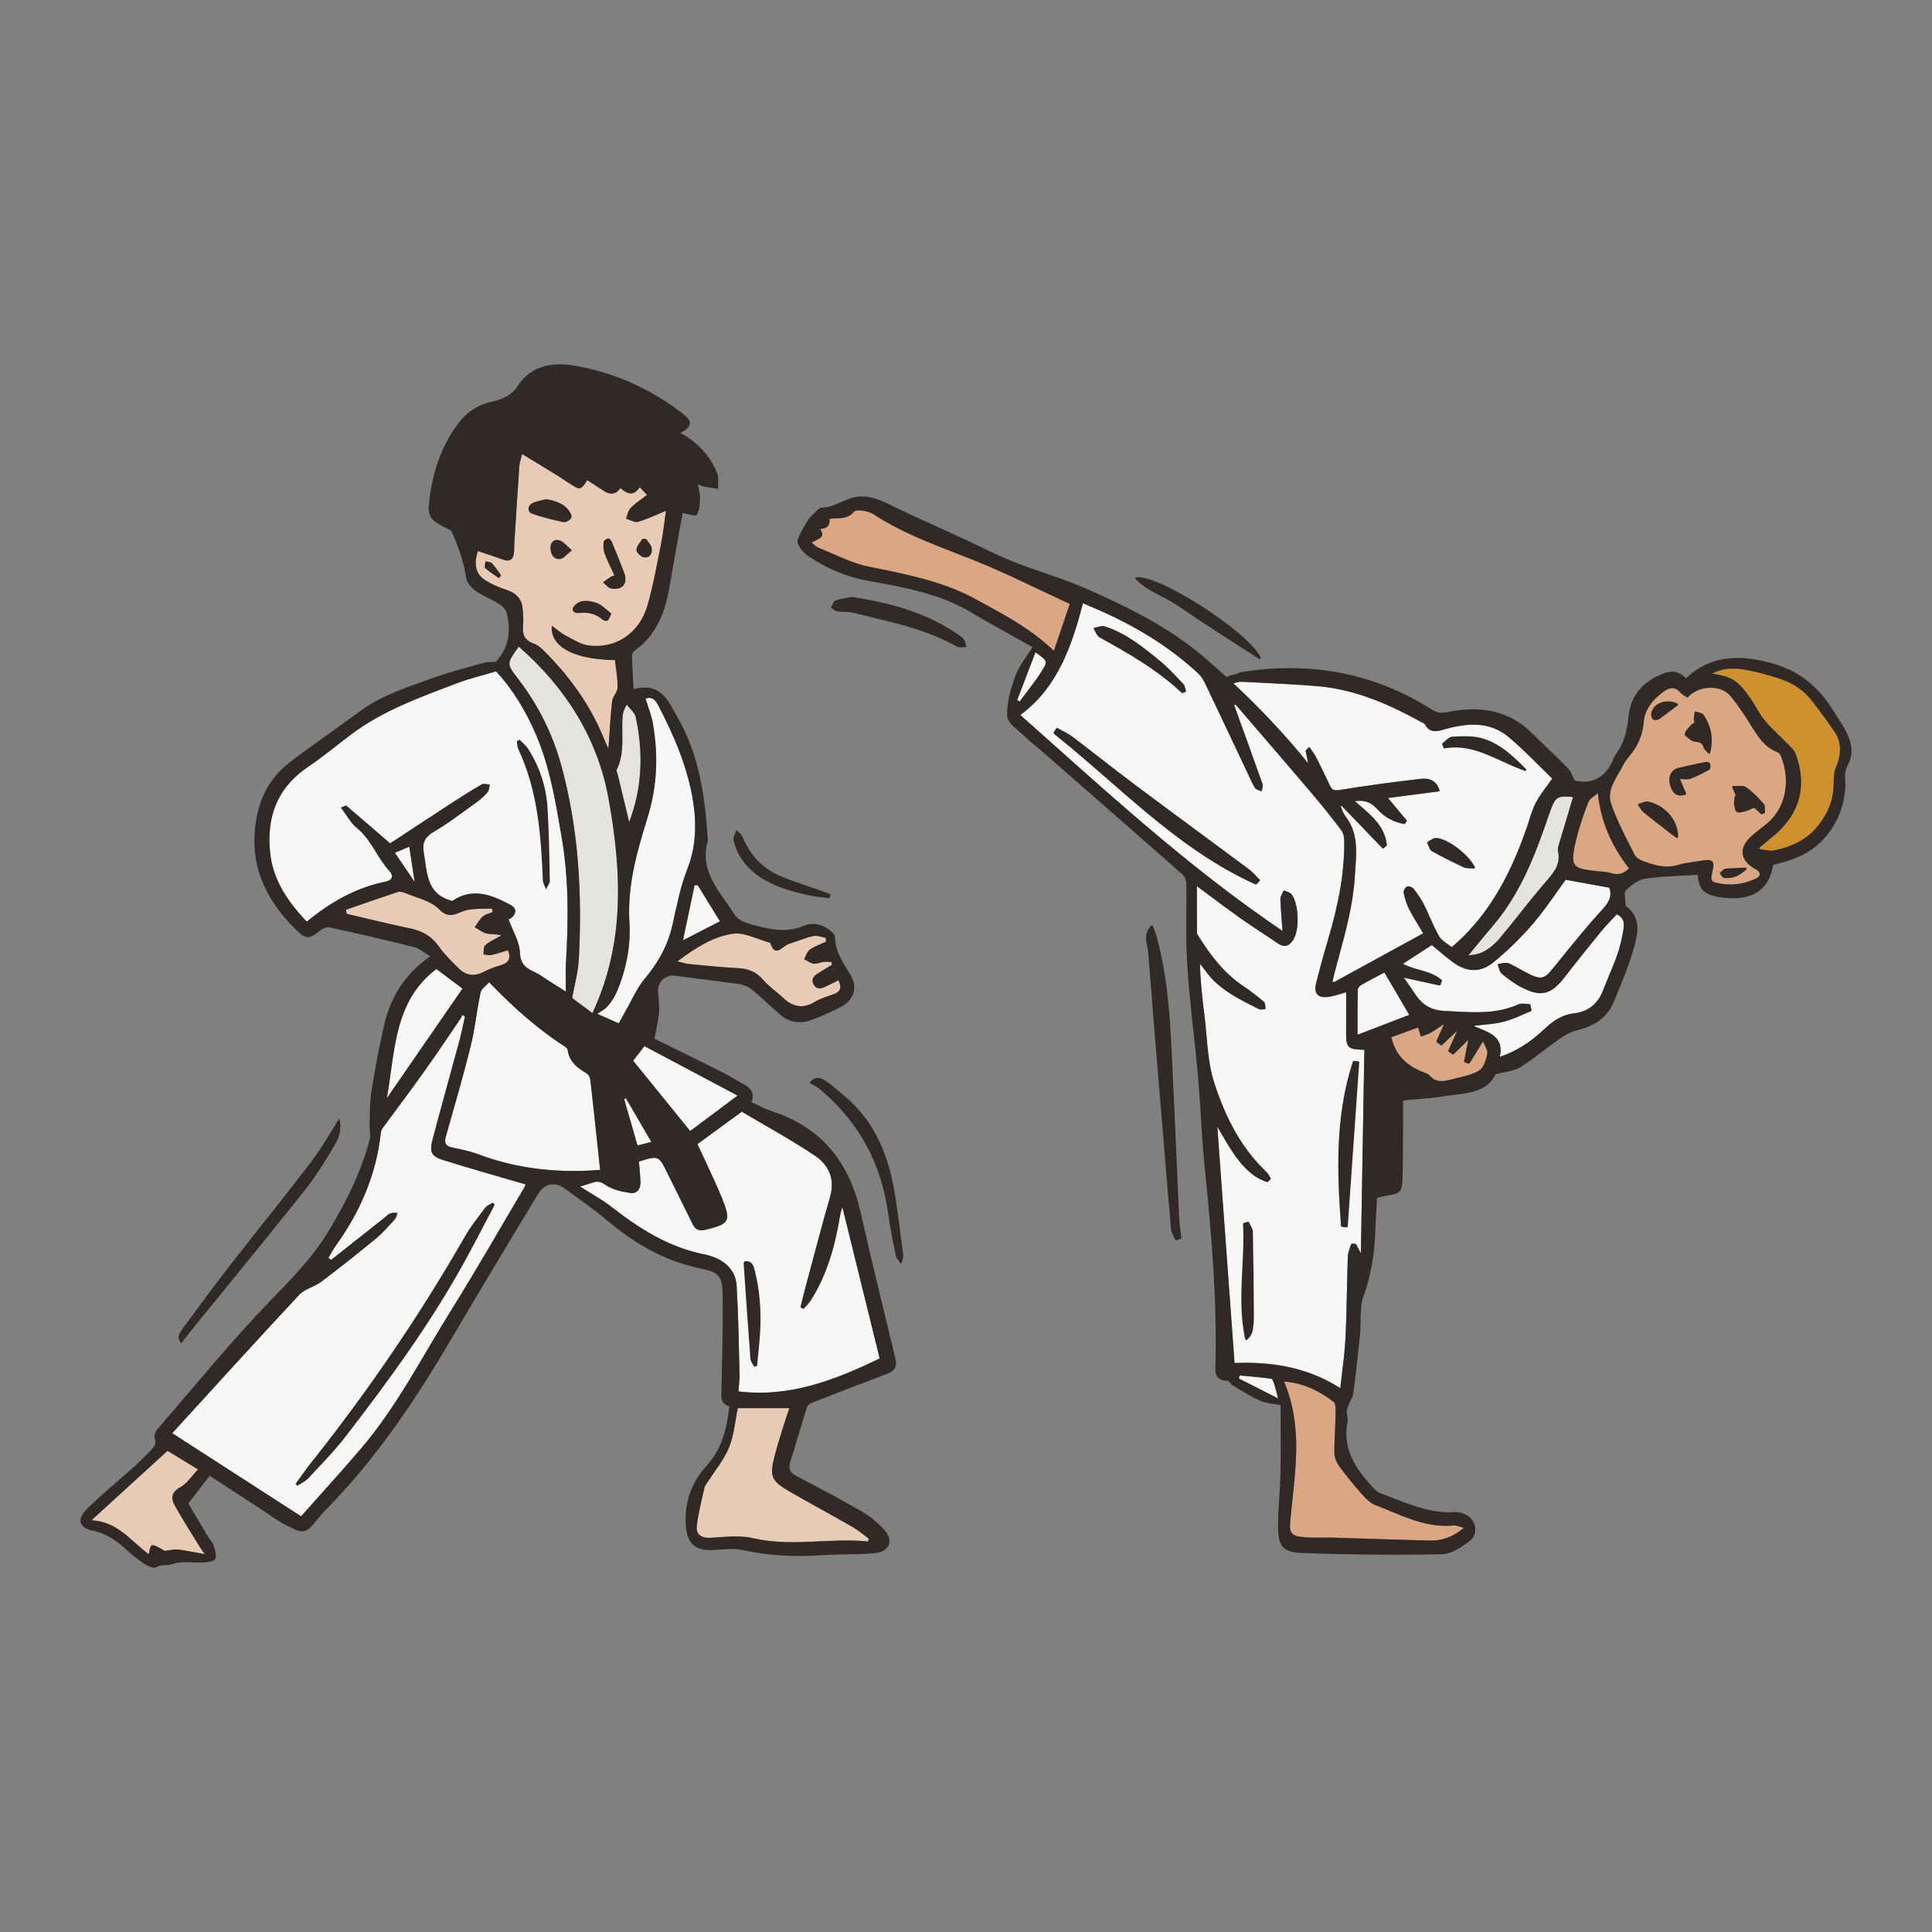 <?xml version="1.0" encoding="utf-8"?>
<!-- Generator: Adobe Illustrator 23.0.3, SVG Export Plug-In . SVG Version: 6.00 Build 0)  -->
<svg version="1.1" id="Capa_1" xmlns="http://www.w3.org/2000/svg" xmlns:xlink="http://www.w3.org/1999/xlink" x="0px" y="0px"
	 viewBox="0 0 1200 1200" enable-background="new 0 0 1200 1200" xml:space="preserve">
<rect x="0" y="0" width="1200" height="1200" fill="#808080" stroke="none"/>
<g>
	<path fill="#E9CAB4" d="M490.168,926.259c13.025,7.527,26.284,14.648,39.328,22.144c3.604,2.071,6.802,4.849,10.186,7.303
		c-0.187,0.581-0.374,1.161-0.562,1.741c-23.736-2.418-47.54,3.548-71.391-2.053c-8.384-1.969-17.629-0.713-26.444-0.24
		c-5.7,0.306-9.06-2.067-8.502-7.235c0.868-8.039,2.999-15.947,4.75-23.877c0.288-1.305,1.345-2.453,2.097-3.641
		c4.491-7.1,10.049-13.758,13.197-21.409c3.06-7.438,3.654-15.892,5.431-24.38c10.267,0,20.812,0,32.02,0
		c-1.624,4.955-3.242,9.667-4.708,14.427c-1.596,5.185-3.213,10.373-4.535,15.631C477.947,916.957,479.068,919.845,490.168,926.259z
		 M56.815,944.281c16.414,0.782,24.542,13.059,35.587,21.074c1.258-7.038,1.258-7.038,9.929-2.099
		c3.827-0.417,6.12-1.093,8.294-0.819c5.107,0.645,10.156,1.744,16.604,2.906c-1.628-2.3-2.355-3.21-2.957-4.196
		c-5.213-8.538-10.61-16.974-15.519-25.684c-2.629-4.667-2.539-8.623,3.404-11.848c4.106-2.229,6.923-6.831,10.856-10.935
		c-7.408-4.511-13.856-8.437-18.967-11.55C87.945,915.84,72.955,929.534,56.815,944.281z M409.04,319.197
		c-4.458,1.919-8.541,3.716-12.791,4.919c-0.795,0.225-1.688,0.104-2.625-0.173c-0.937-0.277-1.919-0.711-2.892-1.114
		c-0.648-0.268-1.293-0.523-1.918-0.707c0.929-2.248,1.328-5.014,2.904-6.632c0.717-0.736,1.478-1.429,2.273-2.1
		c2.387-2.012,5.086-3.823,7.856-5.975c-0.641-0.684-1.315-1.404-2.054-2.194c-0.37-0.394-0.755-0.807-1.161-1.24
		c-0.406-0.434-0.832-0.888-1.281-1.369c-1.241,1.889-2.487,2.985-3.737,3.496c-1,0.409-2.001,0.443-3.003,0.209
		c-1.002-0.234-2.004-0.736-3.005-1.4c-0.25-0.166-0.5-0.342-0.75-0.527c-0.5-0.369-0.999-0.771-1.498-1.195
		c-0.398,0.546-0.802,1.02-1.212,1.425c-0.819,0.811-1.662,1.35-2.527,1.654c-2.161,0.76-4.459,0.053-6.869-1.544
		c-3.316-2.196-6.674-4.328-10.009-6.484c-1.249,2.01-2.171,3.37-3.037,4.165c-0.346,0.318-0.684,0.545-1.03,0.687
		c-0.519,0.213-1.057,0.235-1.673,0.084c-1.027-0.253-2.271-0.987-4.005-2.117c-0.347-0.226-0.713-0.468-1.101-0.725
		c-2.361-1.565-4.745-3.097-7.155-4.612c-7.229-4.545-14.686-8.95-22.439-13.722c-0.107,0.442-0.212,0.859-0.315,1.253
		c-0.205,0.789-0.4,1.49-0.576,2.127c-0.088,0.319-0.172,0.622-0.25,0.913c-0.156,0.581-0.289,1.113-0.392,1.622
		s-0.175,0.993-0.208,1.481c-1.102,16.024-2.095,32.056-3.104,48.087c-0.063,1.002-0.062,2.011-0.078,3.018
		c-0.016,1.006-0.049,2.01-0.181,3.001c-0.067,0.503-0.157,0.968-0.273,1.393c-0.347,1.275-0.918,2.193-1.74,2.723
		c-1.097,0.706-2.641,0.722-4.697-0.03c-2.526-0.923-5.074-1.787-7.679-2.652c-2.606-0.865-5.27-1.73-8.028-2.656
		c-0.16,0.465-0.262,0.91-0.394,1.366c-2.022,6.986-0.716,12.835,4.32,16.237c4.236,2.861,9.16,4.931,14.044,6.55
		c6.39,2.118,9.717,6.072,9.941,12.734c0.095,2.813,0.524,5.657,0.244,8.431c-0.564,5.595,0.101,9.795,6.494,12.078
		c3.551,1.268,6.535,4.621,9.309,7.485c14.691,15.171,26.582,32.243,34.509,51.931c0.714,1.773,1.548,3.498,2.656,5.983
		c0.763-10.516,1.214-20.068,2.287-29.55c0.332-2.932,3.346-5.657,3.394-8.505c0.096-5.674-1.013-11.368-1.621-17.025
		c-30.951-0.569-40.26-11.286-39.225-21.339c3.039,2.198,5.549,4.477,8.453,6.007c4.541,2.393,9.176,5.437,14.076,6.173
		c16.871,2.533,31.986-7.541,36.925-24.876c3.517-12.344,5.794-25.055,8.308-37.666c1.387-6.958,2.12-14.045,3.144-21.046
		C412.053,317.904,410.526,318.558,409.04,319.197z M427.998,598.791c10.011,0.946,20.022,2.009,30.059,2.51
		c6.382,0.319,11.491,2.065,15.815,7.158c3.602,4.241,8.421,7.424,12.506,11.282c5.969,5.638,12.172,7.052,19.598,2.601
		c3.577-2.144,7.715-3.421,11.701-4.793c4.467-1.538,5.292-4.19,3.085-8.676c-2.313,1.144-4.446,2.185-6.566,3.251
		c-3.174,1.597-6.787,3.342-8.889-0.852c-2.082-4.153,1.633-6.018,4.567-7.833c2.294-1.419,4.598-2.82,6.898-4.229
		c-0.103-0.539-0.205-1.078-0.308-1.618c-1.535-0.093-3.095-0.405-4.598-0.226c-2.18,0.26-4.386,1.434-6.455,1.183
		c-2.059-0.25-3.963-1.777-5.935-2.744c1.148-2.044,1.822-4.758,3.551-5.984c2.992-2.124,6.639-3.326,10.011-4.915
		c-0.045-0.797-0.09-1.595-0.135-2.393c-2.599-0.43-5.381-1.666-7.76-1.126c-5.216,1.182-10.2,3.353-15.332,4.948
		c-3.855,1.197-8.267,9.036-11.426-0.753c-7.745-2.061-15.84-6.639-23.156-5.621c-12.417,1.728-23.363,8.847-34.505,17.167
		C423.893,597.871,425.921,598.594,427.998,598.791z M272.5,587.745c3.556,5.047,8.074,9.473,12.505,13.829
		c4.491,4.415,9.707,5.079,15.475,2.043c3.169-1.668,6.601-2.962,10.053-3.935c4.982-1.405,7.253-3.952,4.943-9.461
		c-3.378,1.005-6.753,2.2-10.224,2.954c-1.546,0.335-3.285-0.219-4.937-0.37c0.233-1.83-0.163-4.203,0.842-5.364
		c1.607-1.857,4.116-2.954,6.298-4.284c1.28-0.78,2.663-1.391,4-2.078c-3.482-1.165-6.551-0.643-9.33-1.317
		c-2.583-0.626-4.856-2.528-7.266-3.867c1.646-2.255,2.998-4.839,5.034-6.659c1.565-1.399,3.99-1.835,6.033-2.7
		c-0.111-0.742-0.222-1.483-0.333-2.225c-5.196,0.256-10.532-0.141-15.551,0.939c-5.935,1.276-10.553,6.584-17.451-0.611
		c-5.026-5.242-13.83-6.9-21.018-9.997c-1.387-0.598-3.275-1.017-4.621-0.573c-10.77,3.552-21.465,7.331-32.183,11.04
		c0.209,0.837,0.418,1.673,0.627,2.51c13.28,3.078,26.523,6.324,39.853,9.167C262.48,578.328,268.124,581.535,272.5,587.745z"/>
	<path fill="#CE912E" d="M1139.533,454.626c4.199,6.354,4.412,13.451,0.67,22.334c-1.243,2.949-1.267,6.393-1.29,9.724l-0.005,0.652
		c-0.077,8.839-3.109,17.016-9.27,24.992c-6.349,8.218-15.151,13.26-27.7,15.869c-1.878,0.4-3.925,0.044-6.095-0.33
		c-0.869-0.147-1.763-0.302-2.647-0.402l-0.418-0.871c0.739-0.621,1.474-1.245,2.209-1.872c1.884-1.601,3.769-3.202,5.697-4.746
		c17.086-13.681,22.145-31.563,14.63-51.714c-0.755-2.021-2.419-3.668-4.029-5.261c-0.387-0.382-0.77-0.76-1.136-1.142
		c-1.669-1.732-3.421-3.441-5.116-5.094c-3.035-2.957-6.174-6.017-8.904-9.303c-2.015-2.423-3.684-5.236-5.297-7.955
		c-1.11-1.871-2.26-3.807-3.523-5.625c-7.706-11.092-11.337-13.613-23.801-15.482c7.868-4.228,16.003-3.382,23.666-1.797
		c5.081,1.054,10.427,2.49,17.335,4.653c9,2.818,16.144,7.672,21.231,14.428l2.122,2.81
		C1131.804,443.709,1135.879,449.101,1139.533,454.626z"/>
	<path fill="#DBA783" d="M654.561,404.275c-13.129-12.729-28.102-20.932-42.59-28.866c-1.765-0.967-3.529-1.933-5.291-2.908
		c-19.689-10.889-41.324-15.307-62.245-19.579l-5.341-1.096c-7.603-1.57-15.026-4.836-22.205-7.991
		c-2.76-1.214-5.613-2.47-8.439-3.612c-1.19-0.482-2.265-1.418-3.401-2.408c-0.322-0.281-0.65-0.565-0.986-0.848
		c4.319-2.031,6.156-2.977,6.594-4.457c0.331-1.116-0.205-2.232-1.279-3.998c2.263-0.052,3.845-0.632,4.814-1.758
		c0.904-1.047,1.222-2.542,0.949-4.449c1.441-0.263,2.923-0.309,4.364-0.353c3.81-0.119,7.75-0.24,11.087-4.289
		c1.125-1.361,8.475-0.539,11.979,1.758c16.144,10.582,34.147,17.573,51.559,24.332c3.414,1.328,6.831,2.653,10.24,4.009
		c13.963,5.547,27.371,11.907,41.567,18.64c6.021,2.856,12.241,5.805,18.536,8.703L654.561,404.275z M1105.949,469.074
		c-0.314-0.763-1.264-1.629-2.163-1.975c-7.699-2.954-11.799-9.484-15.415-15.245c-4.18-6.661-8.503-13.549-13.678-19.674
		c-2.616-3.096-6.939-4.916-11.859-4.993c-0.112,0-0.224-0.003-0.335-0.003c-5.527,0-10.752,2.152-14.032,5.792
		c-0.224,0.253-0.601,0.291-0.875,0.095c-0.469-0.338-0.927-0.634-1.359-0.913c-0.907-0.583-1.765-1.137-2.417-1.892
		c-3.114-3.599-6.419-3.766-10.712-0.549c-7.681,5.749-11.538,11.685-12.14,18.687c-0.687,8.009-3.55,14.892-8.749,21.043
		c-1.384,1.639-2.948,3.609-4.054,5.795c-0.828,1.634-1.788,3.289-2.716,4.888c-3.493,6.022-7.106,12.245-4.728,19.194
		c2.913,8.512,7.099,16.769,11.149,24.752c1.125,2.222,2.252,4.442,3.351,6.669c0.73,1.477,2.644,3.06,4.552,3.766
		c8.04,2.967,14.797,5.06,22.413,2.745c3.476-1.057,7.15-1.58,10.702-2.091c1.388-0.198,2.775-0.397,4.153-0.626
		c1.417-0.235,2.615-0.384,3.606-0.384c1.294,0,2.236,0.255,2.85,0.913c1.074,1.147,0.857,3.184,0.119,6.313l-0.089,0.376
		c-0.821,3.441-1.102,5.591,1.926,6.388c8.517,2.253,17.046,1.389,25.348-2.557c1.391-0.663,2.169-1.578,2.194-2.578
		c0.027-1.08-0.851-2.207-2.347-3.013c-5.001-2.689-7.857-6.068-8.262-9.775c-0.405-3.709,1.661-7.635,5.977-11.353
		c2.468-2.127,5.166-4.3,8.017-6.463C1108.887,502.913,1112.734,485.498,1105.949,469.074z M921.102,646.88l-8.284,13.487
		c-0.168,0.271-0.509,0.376-0.8,0.271l-2.216-0.858c-0.299-0.116-0.47-0.431-0.409-0.745l2.593-13.15l-9.028,8.87
		c-0.227,0.224-0.581,0.25-0.846,0.067l-2.231-1.585c-0.255-0.183-0.347-0.518-0.222-0.804l5.354-12.154l-9.354,8.806
		c-0.235,0.224-0.595,0.242-0.853,0.044l-2.378-1.815c-0.244-0.186-0.326-0.513-0.201-0.794l4.387-9.816l-0.211-0.382
		c-0.589,0.402-1.176,0.809-1.762,1.219c-1.85,1.286-3.762,2.617-5.747,3.774c-1.249,0.729-2.628,1.217-3.962,1.691
		c-0.589,0.206-1.177,0.415-1.753,0.644c-0.173,0.067-0.367,0.059-0.535-0.021c-0.168-0.083-0.293-0.232-0.343-0.412l-1.436-5.047
		l-16.681,6.04c2.43,10.659,8.957,17.656,20.496,21.989c1.132,0.425,2.54,0.951,3.399,1.931c4.146,4.735,9.052,3.47,14.237,2.132
		l0.704-0.18c0.999-0.255,2.011-0.495,3.029-0.737c4.525-1.078,9.205-2.191,12.885-4.586c2.127-1.382,3.81-4.996,4.867-10.451
		c0.258-1.328-0.59-3.05-1.573-5.042C921.872,648.532,921.477,647.733,921.102,646.88z M990.563,494.146
		c-1.833,1.361-3.416,2.534-3.993,4.014c-3.55,9.097-6.124,17.106-7.871,24.492c-1.93,8.151-2.073,12.203-0.51,14.449
		c1.663,2.392,5.361,2.952,12.3,3.813c1.016,0.126,2.045,0.211,3.074,0.296c2.378,0.196,4.836,0.397,7.133,1.114
		c4.389,1.359,7.833,0.438,11.121-2.988c-11.305-14.425-17.648-29.702-19.359-46.638
		C991.824,493.211,991.186,493.682,990.563,494.146z M828.807,902.624c-0.037-4.707,0.18-9.486,0.389-14.108
		c0.157-3.459,0.32-7.037,0.374-10.554l0.005-0.304c0.037-2.209,0.098-5.903-1.119-6.839c-10.118-7.777-19.964-11.848-30.894-12.76
		c8.32,19.591,8.112,39.479,6.985,54.686c-0.549,7.388-1.346,14.877-2.115,22.118c-0.321,3.019-0.642,6.037-0.947,9.059
		c-0.473,4.694-0.215,6.965,0.953,8.38c1.154,1.4,3.334,2.101,7.777,2.503c3.617,0.33,7.347,0.284,10.953,0.235
		c1.286-0.016,2.596-0.034,3.911-0.034c1.044,0,2.091,0.013,3.131,0.041c7.581,0.222,15.163,0.472,22.744,0.722
		c12.269,0.405,24.957,0.822,37.435,1.101c7.534,0.142,14.179-2.341,20.825-7.865c-0.757-0.222-1.442-0.443-2.074-0.647
		c-1.661-0.541-2.976-0.969-4.134-0.848c-14.504,1.454-27.382-3.903-39.833-9.082c-2.901-1.206-5.901-2.454-8.866-3.591
		c-3.346-1.284-6.135-4.215-8.933-7.362c-4.79-5.388-9.373-11.059-13.621-16.856C829.956,908.166,828.826,905.103,828.807,902.624z"
		/>
	<path fill="#E5E3DF" d="M383.521,480.455c-0.185-0.767-0.796-1.731-0.529-2.263c5.305-10.592,2.848-22.017,3.693-33.083
		c0.166-2.179,0.709-4.329,2.606-7.476c1.927,2.603,4.977,4.963,5.601,7.848c4.803,22.2,3.975,44.151-4.108,65.116
		C388.393,500.674,385.959,490.564,383.521,480.455z M355.394,619.785c-0.002,0.012-0.005,0.023-0.007,0.034
		c0.136,0.102,0.292,0.218,0.43,0.322c0,0,0,0.001,0.001,0.001c2.128,1.591,4.544,3.398,7.358,5.502
		c0.375,0.28,0.738,0.552,1.129,0.844c1.151,0.861,2.368,1.771,3.666,2.741c0.003-0.007,0.006-0.015,0.009-0.022
		c0.003-0.007,0.006-0.014,0.009-0.021l0,0c20.547-43.813,18.006-89.01,9.959-133.353c-6.749-37.187-26.617-68.854-55.742-94.196
		c-7.639,10.608-7.637,10.607-0.354,20.084c12.512,16.282,21.496,34.278,26.897,54.132c10.73,39.438,12.899,79.643,10.756,120.187
		c-0.411,7.782-2.622,15.469-4.101,23.692l0,0C355.401,619.749,355.397,619.767,355.394,619.785z M960.651,510.137
		c-0.523,1.521-1.047,3.042-1.583,4.558c-7.272,20.553-16.186,42.124-32.045,60.628c-3.82,4.454-7.558,9.022-11.174,13.436
		c-1.277,1.562-2.546,3.109-3.802,4.635c0.224-0.026,0.455-0.052,0.692-0.08c2.396-0.271,5.379-0.608,7.897-1.843
		c3.887-1.905,7.652-4.872,10.601-8.357c4.4-5.205,8.716-10.636,12.889-15.89c4.915-6.184,9.996-12.577,15.254-18.653l0.702-0.809
		c4.897-5.633,9.52-10.951,7.607-19.176c-0.295-1.273,0.143-2.699,0.528-3.957l0.155-0.508c2.293-7.744,4.621-15.477,6.947-23.203
		l1.759-5.849c-1.966-0.193-3.584-0.314-4.943-0.314c-5.538,0-6.747,2.036-9.501,9.698
		C961.958,506.339,961.305,508.237,960.651,510.137z"/>
	<path fill="#F7F7F7" d="M637.308,430.456c-1.326,1.745-2.654,3.488-3.956,5.248l-1.578-0.827l11.354-29.709
		c7.878,5.501,7.768,5.674,3.507,12.325C643.773,421.959,640.487,426.28,637.308,430.456z M399.562,650.703
		c-0.339,0.437-0.666,0.859-0.999,1.288c-1.097,1.415-2.127,2.742-3.071,3.961c-0.836,1.078-1.61,2.076-2.226,2.871
		c11.965,14.761,23.279,28.718,35.409,43.684c9.757-7.294,19.304-14.43,29.455-22.018c-19.966-10.607-38.827-20.628-57.837-30.727
		C400.046,650.078,399.807,650.387,399.562,650.703C399.562,650.703,399.562,650.703,399.562,650.703z M424.208,584.088
		c8.379-4.329,15.618-8.069,22.969-11.866c-4.436-7.2-9.125-14.809-13.814-22.418c-0.659,0.028-1.318,0.055-1.976,0.082
		C429.041,561.065,426.694,572.244,424.208,584.088z M404.065,709.405L404.065,709.405c0.167-0.043,0.321-0.082,0.492-0.126
		c-5.514-9.478-10.649-18.304-15.784-27.13c-0.347,0.162-0.694,0.324-1.042,0.486c2.617,9.209,5.236,18.426,8.057,28.353v0
		c0.047,0.166,0.092,0.324,0.139,0.49C398.743,710.761,401.072,710.168,404.065,709.405z M271.051,601.852
		c-26.658,20.184-25.595,51.471-30.774,80.267c15.845-22.956,31.691-45.912,46.993-68.081
		C282.433,610.404,276.915,606.259,271.051,601.852z M254.208,525.875c-2.672,1.15-5.622,2.419-8.923,3.839
		c4.394,6.478,8.261,12.178,12.25,18.058C256.4,540.307,255.337,533.307,254.208,525.875z M791.462,859.754
		c-0.892-2.732-1.374-3.266-1.581-3.341c-5.129-0.732-10.402-1.23-15.5-1.712c-1.449-0.137-2.896-0.273-4.344-0.415l-0.584,1.913
		l24.43,12.41c-0.242-0.925-0.463-1.776-0.669-2.57C792.577,863.577,792.073,861.631,791.462,859.754z M859.889,604.042
		c-1.164,0.614-2.328,1.224-3.492,1.833c-3.563,1.866-7.246,3.792-10.775,5.828c-1.041,0.598-2.266,1.98-2.285,2.861
		c-0.162,7.295-0.146,14.477-0.129,22.082l0.009,6.05l32.112-12.348L859.889,604.042z M388.978,627.213
		c0.461-0.802,0.91-1.614,1.352-2.432c1.768-3.273,3.425-6.641,5.285-9.838c0.465-0.799,0.943-1.588,1.438-2.362
		c0.991-1.548,2.052-3.037,3.223-4.434c0.976-1.164,1.914-2.341,2.828-3.527l0,0c6.962-9.04,12.069-18.787,14.598-30.147
		c2.604-11.694,4.846-23.658,9.227-34.719c5.69-14.366,5.744-29.294,3.358-43.352c-3.514-20.708-11.937-40.309-21.853-59.031
		c-1.798-3.395-4.144-4.628-7.463-3.499c1.669,5.579,3.639,10.426,4.533,15.464c3.489,19.673,2.679,39.099-3.27,58.361
		c-6.543,21.185-12.719,42.244-11.298,65.171c0.921,14.868-2.076,30.064-8.257,44.094c-1.328,3.014-3.352,5.853-5.576,8.3
		c-1.767,1.946-4.327,3.171-6.15,4.446c4.808,2.13,8.829,3.912,13.344,5.912C385.688,633.117,387.294,630.143,388.978,627.213z
		 M372.759,726.651c-0.515-4.8-1.022-9.557-1.527-14.284c-1.514-14.18-3.004-28.075-4.593-41.96
		c-0.119-1.041-0.778-2.296-1.604-3.153c-0.275-0.286-0.569-0.527-0.868-0.702c-0.719-0.422-1.425-0.85-2.112-1.292
		c-0.687-0.441-1.355-0.896-1.997-1.37c-1.927-1.42-3.627-3.011-4.929-4.925c-1.303-1.914-2.209-4.152-2.551-6.869
		c-0.025-0.197-0.104-0.399-0.221-0.598c-0.234-0.399-0.62-0.788-1.024-1.114c-0.202-0.163-0.408-0.31-0.603-0.435
		c-0.049-0.032-0.097-0.066-0.146-0.098c-2.024-1.301-4.019-2.637-5.987-4.008c-0.882-0.615-1.742-1.261-2.615-1.889
		c-1.109-0.799-2.226-1.587-3.319-2.409c-1.146-0.86-2.273-1.755-3.404-2.64c-0.785-0.614-1.578-1.214-2.356-1.84
		c-1.319-1.06-2.622-2.154-3.924-3.246c-0.562-0.472-1.13-0.932-1.689-1.41c-1.458-1.246-2.904-2.524-4.346-3.811
		c-0.38-0.339-0.764-0.67-1.143-1.012c-1.575-1.42-3.142-2.874-4.703-4.342c-0.231-0.217-0.463-0.429-0.693-0.647
		c-1.682-1.591-3.359-3.216-5.031-4.862c-0.096-0.094-0.193-0.187-0.289-0.282c-2.432-2.399-4.859-4.834-7.287-7.347
		c-1.861,2.156-4.786,4.018-5.298,6.398c-2.361,10.973-3.422,22.246-6.117,33.122c-4.685,18.906-10.159,37.619-15.472,56.364
		c-1.152,4.064,0.007,5.921,4.057,6.772c5.295,1.112,10.689,2.138,15.725,4.036c24.268,9.146,49.289,11.95,75.946,9.86
		C372.679,726.656,372.718,726.655,372.759,726.651z M523.202,749.67c-0.571,2.019-1.077,3.313-1.296,4.654
		c-3.1,18.984-8.033,37.337-18.577,53.733c-1.175,1.827-2.838,3.339-4.275,4.997c-0.616-0.407-1.231-0.813-1.847-1.22
		c1.006-3.99,1.958-7.996,3.028-11.969c5.062-18.807,9.91-37.676,15.33-56.38c3.247-11.208-0.826-19.97-9.451-25.727
		c-14.927-9.962-30.749-18.584-45.359-27.27c-9.973,7.289-18.704,13.671-27.552,20.137c0.23,0.505,0.472,1.012,0.705,1.516h0
		c3.359,7.293,6.891,14.63,10.23,22.08c0.243,0.542,0.494,1.078,0.735,1.62c1.24,2.8,2.449,5.615,3.603,8.455
		c2.894,7.124,4.039,11.122,2.582,13.786c-0.364,0.666-0.891,1.249-1.594,1.776c-0.351,0.264-0.747,0.514-1.188,0.753
		c-0.882,0.479-1.947,0.916-3.208,1.34c-1.891,0.636-4.223,1.242-7.041,1.912c-2.739,0.652-4.826,0.29-6.421-1.423
		c-0.532-0.571-1.009-1.292-1.437-2.177c-2.585-5.335-5.217-10.647-7.859-15.955c-2.642-5.308-5.294-10.611-7.918-15.927
		c-2.356-4.773-3.677-7.396-5.474-8.536c-0.006-0.015-0.012-0.031-0.018-0.046c-2.243-1.404-5.253-0.471-12.016,1.649
		c0.061,0.806,0.125,1.557,0.188,2.343c0.004,0.048,0.007,0.094,0.011,0.142c0.104,1.279,0.208,2.577,0.306,3.817
		c0.159,2.022,0.307,4.022,0.406,5.995c0.057,1.147-0.034,2.219-0.277,3.169c-0.729,2.85-2.82,4.606-6.342,4.034
		c-5.263-0.855-11.039-2.083-15.2-5.08c-0.326-0.235-0.634-0.426-0.94-0.612c-2.799-1.702-4.843-1.452-7.585-0.523
		c-2.143,0.726-4.308,1.39-7.087,2.282c7.097,4.566,13.848,8.217,19.812,12.877c17.606,13.755,36.212,25.309,58.593,29.487
		c0.982,0.183,1.94,0.523,2.893,0.838c9.008,2.977,15.298,8.885,15.872,18.489c1.089,18.214,1.348,36.48,1.803,54.728
		c0.093,3.74-0.466,7.496-0.693,10.796c32.271,3.951,60.444-7.332,87.746-20.472C538.732,812.685,531.058,781.546,523.202,749.67z
		 M268.688,707.762c5.409-20.578,11.192-41.056,16.732-61.599c1.315-4.879,2.257-9.859,3.371-14.793
		c-0.555-0.328-1.11-0.656-1.664-0.984c-0.336,0.735-0.575,1.536-1.024,2.194c-7.482,10.959-14.834,22.012-22.536,32.814
		c-8.492,11.911-17.323,23.581-25.963,35.388c-0.549,0.75-0.939,1.752-1.04,2.676c-2.832,26.017-12.796,49.169-28.016,70.249
		c-1.705,2.361-3.037,4.992-4.542,7.498c0.537,0.457,1.074,0.914,1.61,1.37c11.015-8.702,22.029-17.405,33.047-26.103
		c1.259-0.994,2.41-2.285,3.844-2.849c1.297-0.51,2.911-0.215,4.385-0.275c-0.511,1.319-0.698,2.936-1.59,3.907
		c-3.807,4.145-7.502,8.487-11.823,12.048c-11.125,9.169-22.431,18.133-33.94,26.815c-4.245,3.202-10.272,4.44-13.764,8.181
		c-26.575,28.476-52.722,57.35-78.805,85.885c27.55,17.767,53.795,34.692,80.048,51.623c12.644-14.266,25.26-28.042,37.363-42.255
		c22.292-26.18,37.827-56.839,55.896-85.795c15.631-25.049,30.278-50.713,45.334-76.12c0.56-0.945,0.849-2.051,0.824-1.989
		c-17.199-5.046-34.186-9.792-51.004-15.072C267.884,718.206,266.626,715.605,268.688,707.762z M190.54,572.474
		c14.769-12.232,30.545-21.073,48.883-24.872c4.26-0.883,5.361-3.453,2.256-6.844c-7.505-8.195-11.076-19.26-20.042-26.514
		c-3.88-3.139-6.355-8.013-9.861-12.615c1.711-0.601,3.043-1.445,3.403-1.14c8.781,7.434,17.459,14.991,27.123,23.365
		c12.417-8.151,25.471-16.779,38.591-25.305c6.055-3.935,12.165-7.804,18.43-11.386c1.203-0.688,3.252,0.104,4.91,0.212
		c-0.439,1.597-0.439,3.562-1.408,4.712c-1.922,2.281-4.21,4.345-6.642,6.087c-8.823,6.32-17.446,13.021-26.785,18.484
		c-5.852,3.423-7.223,7.091-6.117,13.427c2.075,11.881,1.571,24.906,16.676,29.238c0.193,0.055,0.385,0.116,0.967,0.293
		c12.348-8.478,24.246-3.946,35.985,2.321c3.667,1.957,4.202,4.757,1.237,7.76c-0.923,0.934-2.461,1.261-2.319,1.193
		c2.914,7.968,6.872,14.212,7.09,20.584c0.157,4.613,1.607,7.353,4.024,9.363c0.652,0.543,1.396,1.02,2.183,1.479
		c0.196,0.114,0.394,0.228,0.597,0.338c0.792,0.431,1.619,0.846,2.522,1.25c0.772,0.345,1.522,0.74,2.258,1.166
		c2.207,1.279,4.288,2.842,6.456,4.207c2.228,1.402,4.474,2.818,6.941,4.374c1.043,0.657,2.123,1.339,3.268,2.06
		c0.058,0.037,0.109,0.069,0.167,0.106c0.053,0.034,0.101,0.063,0.154,0.097c0-6.763-0.286-12.404,0.049-18.008
		c1.563-26.126,1.769-52.16-2.708-78.101c-3.658-21.192-7.094-42.421-15.449-62.408c-6.365-15.227-14.81-29.189-25.278-40.402
		c-8.7,2.602-16.513,4.436-23.951,7.258c-23.084,8.758-46.436,17.047-66.438,32.193c-8.814,6.674-17.333,13.784-26.484,19.956
		c-19.141,12.909-25.744,31.105-23.452,53.216C169.565,546.857,178.892,560.133,190.54,572.474z M811.608,472.962
		c0.108,0.134,0.211,0.273,0.315,0.412c0.208,0.281,0.388,0.526,0.611,0.711l-0.122-0.58c-0.485-2.287-0.969-4.573-1.401-6.87
		c-0.091-0.482,0.218-0.797,0.687-1.271c0.226-0.229,0.526-0.531,0.891-0.949c0.137-0.152,0.329-0.245,0.539-0.222
		c0.205,0.013,0.392,0.119,0.505,0.289c0.428,0.639,0.862,1.245,1.286,1.838c0.915,1.279,1.78,2.488,2.459,3.825
		c3.331,6.555,6.174,12.394,8.695,17.849c1.346,2.916,2.783,3.209,6.414,2.617c14.951-2.436,31.257-4.679,49.851-6.854
		c6.134-0.709,9.977,1.56,11.765,6.955c0.062,0.188,0.037,0.392-0.067,0.559c-0.106,0.168-0.28,0.278-0.474,0.304l-31.484,4.076
		l11.505,13.748c0.196,0.235,0.205,0.572,0.022,0.82l-0.986,1.315c-0.152,0.198-0.403,0.294-0.651,0.253
		c-6.549-1.237-12.218-4.382-16.391-9.097c-3.923-4.431-8.178-5.978-14.035-5.05c0.989,0.866,1.989,1.722,2.986,2.575
		c7.701,6.586,15.665,13.4,16.854,24.554c0.022,0.209-0.055,0.415-0.21,0.554l-1.621,1.493c-0.262,0.245-0.672,0.232-0.923-0.026
		L833.3,500.508l-0.556,0.41c0.251,0.567,0.486,1.145,0.719,1.725c0.646,1.598,1.255,3.106,2.214,4.341
		c7.759,9.986,6.951,21.344,6.17,32.331c-0.107,1.503-0.214,3.008-0.3,4.511c-0.998,17.493-5.62,34.489-10.09,50.928
		c-0.942,3.467-1.886,6.934-2.797,10.409c-0.266,1.013-0.476,2.036-0.687,3.063l-0.233,1.114l0.638,0.794l55.588-30.418
		c-0.918-1.552-1.813-3.037-2.682-4.478c-2.218-3.673-4.313-7.146-6.142-10.711c-1.625-3.166-2.562-6.708-3.266-9.755
		c-0.303-1.32,0.83-3.627,2.021-4.114c1.204-0.487,3.459,0.459,4.269,1.531c2.217,2.934,4.513,6.133,6.287,9.656
		c1.317,2.614,2.521,5.336,3.686,7.968c1.758,3.972,3.575,8.081,5.799,11.848c1.155,1.959,3.315,3.444,5.403,4.88
		c0.812,0.559,1.647,1.134,2.423,1.737c20.477-17.491,34.864-40.485,46.61-74.468c0.497-1.438,0.959-2.897,1.42-4.357
		c1.169-3.702,2.379-7.53,4.194-11c1.841-3.516,4.247-6.785,6.795-10.242c1.081-1.469,2.201-2.988,3.337-4.607
		c-2.262-2.191-4.604-4.521-7.022-6.932c-6.204-6.179-12.62-12.569-19.624-18.55c-12.637-10.783-27.262-8.703-39.905-5.241
		l-0.965,0.271c-3.868,1.101-8.674,2.475-11.554-3.315c-0.177-0.356-0.846-0.668-1.436-0.943c-0.275-0.126-0.545-0.255-0.789-0.389
		c-17.862-9.822-39.456-20.151-64.198-22.288c-10.841-0.936-21.905-1.487-32.603-2.021c-4.155-0.209-8.311-0.415-12.464-0.644
		c-1.215-0.067-2.447-0.07-3.67-0.059c-0.28,0.108-0.574,0.197-0.883,0.237c-0.993,0.128-1.966,0.394-2.923,0.708
		C782.675,439.906,797.937,456.154,811.608,472.962z M1004.224,567.893c-0.922,0.99-1.856,1.969-2.789,2.946
		c-2.231,2.336-4.538,4.748-6.601,7.275c-6.387,7.821-14.763,18.156-22.922,28.743c-8.609,11.172-14.949,12.634-27.134,6.267
		c-4.466-2.336-8.551-5.488-11.957-8.264c-1.035-0.84-1.468-2.268-1.887-3.65c-0.174-0.572-0.347-1.147-0.565-1.668
		c-0.082-0.196-0.066-0.418,0.045-0.598c0.111-0.183,0.302-0.299,0.513-0.315c0.599-0.046,1.23-0.162,1.86-0.278
		c1.496-0.271,3.046-0.557,4.329,0.005c2.499,1.096,4.919,2.441,7.258,3.743c2.15,1.196,4.372,2.433,6.63,3.457
		c6.53,2.957,8.65,1.923,13.057-3.475c2.034-2.49,4.057-4.988,6.082-7.486c8.096-9.992,16.466-20.324,25.327-29.921
		c4.528-4.906,5.709-8.667,4.132-13.296l-27.164-4.947c-1.844,2.521-3.689,5.143-5.566,7.808
		c-4.628,6.576-9.414,13.374-14.853,19.666c-7.695,8.904-15.968,16.957-24.592,23.93c-8.002,6.468-16.658,6.225-25.732-0.722
		c-3.061-2.343-6.03-4.831-8.9-7.236c-1.161-0.972-2.312-1.936-3.454-2.879l-18.001,11.652c3.189,1.714,6.714,2.709,10.132,3.673
		c4.889,1.377,9.943,2.802,13.905,6.344c0.204,0.183,0.275,0.472,0.178,0.727l-0.847,2.232c-0.117,0.304-0.449,0.472-0.758,0.41
		l-22.046-4.81c0.615,0.876,1.204,1.709,1.771,2.511c1.783,2.521,3.322,4.697,4.79,6.963c4.898,7.566,10.365,10.814,18.872,11.211
		c1.829,0.085,3.654,0.186,5.475,0.286c13.976,0.766,27.183,1.493,40.228-4.357c1.422-0.637,3.123-0.469,4.766-0.309
		c0.714,0.07,1.428,0.142,2.111,0.142c0.312,0,0.581,0.219,0.646,0.523l0.669,3.153c0.067,0.314-0.103,0.632-0.402,0.75
		c-1.696,0.673-3.378,1.402-5.062,2.132c-3.804,1.645-7.736,3.349-11.795,4.382c-4.166,1.065-8.542,1.493-12.772,1.908
		c-1.762,0.173-3.524,0.345-5.274,0.562l-0.218,0.33c1.044,0.464,2.12,0.9,3.196,1.335c7.447,3.021,15.141,6.138,12.671,17.65
		c9.93-3.305,18.47-8.623,27.542-17.132c4.877-4.573,10.494-8.935,18.5-9.865c8.695-1.01,14.731-5.718,17.94-13.992
		c1.16-2.993,2.415-6.004,3.63-8.914c1.823-4.372,3.707-8.891,5.297-13.418c1.637-4.661,2.888-9.775,3.827-15.632
		C1008.868,573.997,1009.042,570.148,1004.224,567.893z M836.109,639.077c0.048-5.483,0.035-10.93,0.023-16.367l-0.009-6.424
		c-0.889,0.258-1.779,0.531-2.671,0.807c-2.613,0.804-5.314,1.634-8.067,2.049c-3.448,0.51-5.777,0.041-7.126-1.451
		c-1.36-1.503-1.597-3.895-0.724-7.313c1.795-7.045,4.213-16.318,7-25.582c7.356-24.466,10.565-43.751,10.409-62.533
		c-0.017-2.036-0.525-4.864-1.901-6.687c-5.926-7.849-12.126-15.588-18.426-22.997c-11.313-13.307-22.9-26.763-34.106-39.778
		c-4.408-5.12-8.815-10.239-13.218-15.361l-0.665,0.755l3.256,9.009c4.701,12.997,9.56,26.441,14.263,39.688
		c0.312,0.879,0.112,1.846-0.081,2.776c-0.079,0.379-0.159,0.755-0.196,1.119c-0.022,0.217-0.151,0.41-0.342,0.513
		c-0.192,0.108-0.423,0.108-0.617,0.005c-0.325-0.168-0.69-0.307-1.056-0.449c-0.933-0.361-1.9-0.735-2.406-1.536
		c-1.182-1.871-2.122-3.913-3.031-5.888c-0.255-0.557-0.512-1.114-0.773-1.668l-7.402-15.668
		c-6.495-13.758-13.211-27.982-19.892-41.939c-0.818-1.709-2.24-4.155-4.364-6.115c-15.253-14.067-33.074-25.827-54.484-35.945
		c-4.051-1.913-8.196-3.699-12.206-5.426c-1.563-0.673-3.114-1.34-4.64-2.008c-6.746,25.724-15.414,52.16-38.927,69.421
		c6.192,5.506,12.376,11.031,18.564,16.56c45.343,40.513,92.217,82.393,144.307,117.575c-0.115-1.526-0.231-3.024-0.345-4.501
		c-0.406-5.254-0.791-10.216-0.987-15.209c-0.048-1.214,0.545-2.377,1.117-3.501c0.241-0.472,0.483-0.943,0.669-1.413
		c0.067-0.17,0.201-0.304,0.371-0.371c0.165-0.067,0.36-0.064,0.525,0.018c0.402,0.191,0.846,0.345,1.289,0.505
		c1.079,0.384,2.194,0.784,2.888,1.639c4.636,5.697,5.232,22.226,1.029,28.521c-1.378,2.062-2.824,3.215-4.42,3.519
		c-1.527,0.304-3.182-0.18-5.034-1.459c-3.386-2.336-6.883-4.64-10.265-6.867c-4.375-2.882-8.896-5.862-13.241-8.948
		c-6.745-4.797-13.378-9.757-19.791-14.554c-2.361-1.768-4.695-3.514-6.996-5.223l-0.004,5.483
		c-0.008,7.697-0.017,15.655,0.073,23.502c0.009,0.742,0.605,1.65,1.13,2.449l0.28,0.431c6.675,10.453,15.171,22.236,27.572,30.38
		c4.501,2.954,8.649,6.331,12.513,9.535c0.724,0.598,0.826,1.696,0.925,2.756c0.037,0.407,0.073,0.815,0.151,1.173
		c0.041,0.199-0.008,0.402-0.135,0.557s-0.336,0.255-0.519,0.242c-0.329-0.008-0.673,0.026-1.018,0.059
		c-0.867,0.075-1.762,0.155-2.529-0.227l-2.048-1.029c-11.074-5.545-22.525-11.281-30.43-21.816
		c-1.19-1.588-2.392-3.166-3.595-4.746l-0.452-0.596c0.218,10.195,1.248,20.094,2.718,31.645c0.534,4.199,0.915,8.517,1.282,12.693
		c0.871,9.881,1.772,20.102,4.778,29.426c7.875,24.433,18.258,42.171,32.674,55.825c0.748,0.709,1.24,1.627,1.717,2.516
		c0.208,0.387,0.414,0.773,0.642,1.137c0.164,0.263,0.124,0.603-0.097,0.822l-1.406,1.382c-0.174,0.168-0.43,0.229-0.659,0.157
		c-8.948-2.781-14.92-9.685-19.124-15.387c-3.422-4.64-6.388-9.76-9.257-14.709c-0.829-1.428-1.66-2.861-2.507-4.295l10.711,146.841
		c2.285-0.09,4.531-0.137,6.736-0.137c23.229,0,42.133,5.078,58.938,15.769c0.349-3.173,0.727-6.287,1.099-9.363
		c0.911-7.514,1.772-14.611,2.131-21.814c0.499-10.064,0.717-20.316,0.927-30.23c0.142-6.677,0.289-13.583,0.519-20.373
		c0.061-1.776,0.661-3.511,1.242-5.187c0.262-0.758,0.523-1.513,0.735-2.271c0.079-0.284,0.339-0.482,0.635-0.482h0.005l1.981,0.013
		c0.244,0.003,0.468,0.139,0.58,0.356l2.928,5.62l2.174-126.417C836.325,651.603,836.004,651.03,836.109,639.077z"/>
	<path fill="#302926" d="M112.58,834.268c-3.235-3.695-0.856-6.672,1.012-9.218c9.5-12.952,19.015-25.901,28.869-38.585
		c16.763-21.577,34.009-42.783,50.583-64.502c6.487-8.5,11.709-17.966,17.606-27.146c1.776,5.589,0.306,11.366-2.686,16.363
		c-5.662,9.454-11.413,18.977-18.244,27.586c-21.968,27.685-44.45,54.961-66.719,82.406
		C119.637,825.318,116.351,829.525,112.58,834.268z M337.167,546.884c0.075,1.845,1.297,3.643,1.986,5.464
		c0.823-1.795,2.385-3.605,2.351-5.384c-0.289-15.246-0.485-30.511-1.473-45.721c-0.843-12.985-4.987-25.159-12.041-36.179
		c-1.366-2.134-3.514-3.767-5.301-5.632c-0.567,0.346-1.133,0.692-1.7,1.039c0.295,1.616,0.259,3.389,0.935,4.826
		C334.093,491.182,336.033,518.944,337.167,546.884z M1147.601,475.467c-1.816,3.323-1.663,6.604-1.499,10.079
		c0.081,1.73,0.165,3.516-0.019,5.295c-1.173,11.345-5.497,21.342-12.85,29.717c-8.879,10.113-20.584,14-31.957,16.64
		c-2.503,16.062-13.418,22.852-32.468,20.164c-10.212-1.436-13.526-4.599-14.339-13.951c-2.992,0.18-5.988,0.32-8.985,0.459
		c-7.807,0.358-15.88,0.732-23.679,1.908c-3.493,0.528-7.57,3.037-12.116,7.458c-0.817,0.794-0.535,3.171-0.286,5.269
		c0.113,0.964,0.232,1.959,0.255,2.843c0.021,0.815,0.262,1.487,0.472,1.642c9.775,7.197,6.857,17.903,4.926,24.987
		c-2.968,10.896-7.407,21.564-11.699,31.88l-1.069,2.57c-3.769,9.079-11.302,14.817-23.032,17.542
		c-4.019,0.933-7.833,3.423-11.091,5.687c-3.236,2.245-6.438,4.671-9.535,7.019c-4.616,3.498-9.39,7.115-14.388,10.219
		c-2.725,1.688-5.999,2.351-9.788,3.117c-1.768,0.356-3.593,0.724-5.528,1.23c-4.824,10.247-15.436,11.554-25.701,12.817
		c-2.048,0.253-4.164,0.513-6.204,0.84c-5.943,0.954-12.075,1.462-18.005,1.949c-2.502,0.209-5.014,0.415-7.534,0.655l0.003,2.48
		c0.004,2.225,0.006,4.377-0.006,6.53c-0.023,3.766-0.028,7.535-0.034,11.304c-0.013,9.141-0.027,18.594-0.299,27.89
		c-0.259,8.806-1.472,9.582-9.796,10.943c-1.264,0.206-2.537,0.523-4.009,0.889c-0.643,0.16-1.326,0.33-2.069,0.505
		c-0.11,2.109-0.227,4.222-0.345,6.341c-0.276,4.965-0.562,10.1-0.748,15.163c-0.534,14.531-2.925,27.49-7.313,39.616
		c-1.678,4.638-1.734,10.007-1.786,15.199c-0.03,2.805-0.059,5.707-0.34,8.502c-1.362,13.595-2.735,25.551-4.198,36.546
		c-0.233,1.755-1.058,3.398-1.856,4.988c-0.449,0.892-0.913,1.817-1.252,2.73c-0.604,1.627-0.906,2.993-0.92,4.176
		c-0.009,0.696,0.153,1.426,0.325,2.199c0.238,1.078,0.486,2.191,0.256,3.274c-3.517,16.552,4.688,28.686,13.178,38.371l0.719,0.828
		c1.926,2.227,4.109,4.748,6.576,5.62c3.087,1.085,6.198,2.284,9.208,3.447c11.455,4.421,23.311,8.971,36.248,8.13
		c2.067-0.147,4.516,0.317,6.719,1.243c3.566,1.498,6.067,4.743,6.528,8.468c0.411,3.318-0.874,6.362-3.526,8.355
		c-5.287,3.972-11.487,8.051-17.384,8.159c-9.483,0.173-19.015,0.258-28.562,0.258c-19.222,0-38.51-0.348-57.631-1.041
		c-13.148-0.477-15.366-4.65-15.355-16.949c0.006-6.024,0.398-12.136,0.776-18.047c0.314-4.908,0.639-9.984,0.741-14.969
		c0.197-9.742,0.153-19.295,0.108-29.41c-0.019-4.148-0.039-8.324-0.04-12.544c-1.33-0.24-2.631-0.423-3.894-0.598
		c-3.056-0.428-5.943-0.83-8.525-1.969c-4.757-2.096-9.311-4.818-13.714-7.453c-1.172-0.701-2.345-1.405-3.52-2.093
		c-0.682-0.4-1.241-1.065-1.781-1.707c-0.479-0.567-1.075-1.276-1.427-1.276h-0.001c-2.783,0.005-4.701-0.598-5.953-1.892
		c-1.899-1.962-1.78-5.027-1.664-7.994c0.018-0.448,0.035-0.894,0.045-1.338c0.964-41.4-2.819-83.001-6.776-122.063
		c-1.035-10.211-1.686-20.628-2.315-30.699c-0.491-7.875-1-16.016-1.688-24.002c-0.821-9.517-1.868-19.179-2.879-28.521
		c-0.795-7.336-1.618-14.926-2.325-22.401c-0.861-9.113-1.802-19.702-2.055-30.076c-0.178-7.347-0.124-14.82-0.071-22.046
		c0.043-5.767,0.086-11.732,0.01-17.594c-0.023-1.828-0.8-4.436-2.194-5.666c-26.076-23.005-52.706-46.267-78.459-68.764
		l-9.563-8.352c-1.208-1.054-2.448-2.078-3.688-3.099c-2.15-1.771-4.372-3.601-6.392-5.591c-1.047-1.031-2.262-2.062-3.55-3.153
		c-3.588-3.044-7.298-6.192-7.449-9.613c-0.371-8.44,2.386-17.377,5.131-25.007c1.513-4.204,4.123-8.076,6.888-12.175
		c1.212-1.797,2.461-3.648,3.699-5.64c-3.797-2.14-7.607-4.256-11.417-6.375c-8.798-4.89-17.895-9.948-26.68-15.199
		c-19.259-11.513-41.183-15.462-62.387-19.28l-2.024-0.363c-12.39-2.238-24.576-7.259-36.217-14.928
		c-1.997-1.315-3.858-3.081-5.383-5.104c-0.962-1.273-2.413-3.869-1.746-5.509c1.441-3.563,3.361-7.202,6.227-11.809
		c1.053-1.688,2.529-3.104,3.957-4.47c0.335-0.322,0.669-0.642,0.998-0.964c0.164-0.162,0.334-0.34,0.509-0.521
		c0.953-0.987,2.031-2.106,3.226-2.119c4.511-0.052,8.355-1.743,12.425-3.534c1.688-0.745,3.435-1.513,5.215-2.142
		c8.611-3.052,16.887,0.07,23.14,3.127c11.047,5.403,22.44,10.579,33.459,15.586c5.031,2.287,10.061,4.573,15.078,6.888
		c3.267,1.505,6.513,3.07,9.757,4.632c6.585,3.173,13.394,6.452,20.277,9.18c6.198,2.457,12.631,4.661,18.853,6.793
		c8.16,2.794,16.599,5.682,24.626,9.185c29.279,12.781,53.075,24.928,74.036,42.673c5.006,4.238,9.884,8.563,14.681,12.938
		c0.28-0.235,0.597-0.436,0.95-0.583c1.606-0.67,3.246-1.052,4.933-1.335c1.193-0.588,2.424-1.124,3.728-1.33
		c43.17-6.816,82.786,1.026,117.742,23.319c3.133,1.998,5.716,2.441,9.528,1.655c21.785-4.506,38.859-0.405,52.216,12.536
		c1.914,1.853,3.833,3.702,5.752,5.55c5.667,5.457,11.527,11.1,17.125,16.818c1.31,1.34,2.123,3.127,2.985,5.016
		c0.374,0.822,0.764,1.681,1.215,2.547c10.551,2.593,18.914-1.776,23.576-12.312c0.138-0.312,0.269-0.632,0.402-0.954
		c0.415-1.01,0.846-2.055,1.507-2.957c4.609-6.28,7.005-13.459,8.013-24.005c1.196-12.5,9.242-21.958,22.657-26.637
		c4.839-1.688,9.311-0.523,12.988,3.356c17.148-16.282,37.22-13.632,52.836-9.471c16.631,4.426,29.351,14.242,38.886,30.011
		c0.853,1.41,1.757,2.792,2.662,4.171c0.963,1.475,1.927,2.946,2.83,4.454C1149.007,458.082,1152.556,466.401,1147.601,475.467z
		 M962.638,504.45c-0.679,1.89-1.333,3.787-1.986,5.687c-0.523,1.521-1.047,3.042-1.583,4.558
		c-7.272,20.553-16.186,42.124-32.045,60.628c-3.82,4.454-7.558,9.022-11.174,13.436c-1.277,1.562-2.546,3.109-3.802,4.635
		c0.224-0.026,0.455-0.052,0.692-0.08c2.396-0.271,5.379-0.608,7.897-1.843c3.887-1.905,7.652-4.872,10.601-8.357
		c4.4-5.205,8.716-10.636,12.889-15.89c4.915-6.184,9.995-12.577,15.254-18.653l0.702-0.809c4.897-5.633,9.52-10.951,7.607-19.176
		c-0.295-1.273,0.143-2.699,0.528-3.957l0.155-0.508c2.293-7.744,4.621-15.477,6.947-23.203l1.759-5.849
		c-1.966-0.193-3.584-0.314-4.943-0.314C966.6,494.752,965.391,496.788,962.638,504.45z M766.087,424.439
		c16.588,15.468,31.85,31.716,45.521,48.523c0.108,0.134,0.211,0.273,0.315,0.412c0.207,0.281,0.388,0.526,0.611,0.711l-0.122-0.58
		c-0.485-2.287-0.969-4.573-1.401-6.87c-0.091-0.482,0.218-0.797,0.687-1.271c0.226-0.229,0.526-0.531,0.891-0.949
		c0.137-0.152,0.329-0.245,0.539-0.222c0.205,0.013,0.392,0.119,0.505,0.289c0.428,0.639,0.862,1.245,1.286,1.838
		c0.915,1.279,1.78,2.488,2.459,3.825c3.331,6.555,6.174,12.394,8.695,17.849c1.346,2.916,2.783,3.209,6.414,2.617
		c14.951-2.436,31.257-4.679,49.851-6.854c6.134-0.709,9.977,1.56,11.765,6.955c0.062,0.188,0.037,0.392-0.067,0.559
		c-0.106,0.168-0.28,0.278-0.474,0.304l-31.484,4.076l11.505,13.748c0.196,0.235,0.205,0.572,0.022,0.82l-0.986,1.315
		c-0.152,0.198-0.403,0.294-0.651,0.253c-6.549-1.237-12.218-4.382-16.391-9.097c-3.923-4.431-8.178-5.978-14.035-5.05
		c0.989,0.866,1.989,1.722,2.986,2.575c7.701,6.586,15.665,13.4,16.854,24.554c0.022,0.209-0.055,0.415-0.21,0.554l-1.621,1.493
		c-0.262,0.245-0.672,0.232-0.923-0.026L833.3,500.508l-0.555,0.41c0.251,0.567,0.486,1.145,0.719,1.725
		c0.646,1.598,1.255,3.106,2.214,4.341c7.759,9.986,6.951,21.344,6.17,32.331c-0.107,1.503-0.214,3.008-0.3,4.511
		c-0.998,17.493-5.62,34.489-10.09,50.928c-0.942,3.467-1.886,6.934-2.797,10.409c-0.266,1.013-0.476,2.036-0.687,3.063
		l-0.233,1.114l0.638,0.794l55.588-30.418c-0.918-1.552-1.814-3.037-2.682-4.478c-2.218-3.673-4.313-7.146-6.142-10.711
		c-1.625-3.166-2.562-6.708-3.266-9.755c-0.303-1.32,0.83-3.627,2.021-4.114c1.204-0.487,3.459,0.459,4.269,1.531
		c2.217,2.934,4.512,6.133,6.287,9.656c1.317,2.614,2.521,5.336,3.686,7.968c1.758,3.972,3.575,8.081,5.799,11.848
		c1.155,1.959,3.315,3.444,5.403,4.88c0.812,0.559,1.647,1.134,2.423,1.737c20.477-17.491,34.864-40.485,46.61-74.468
		c0.498-1.438,0.959-2.897,1.42-4.357c1.169-3.702,2.379-7.53,4.194-11c1.841-3.516,4.247-6.785,6.795-10.242
		c1.081-1.469,2.201-2.988,3.337-4.607c-2.262-2.191-4.604-4.522-7.022-6.932c-6.204-6.179-12.62-12.569-19.624-18.55
		c-12.636-10.783-27.262-8.703-39.905-5.241l-0.965,0.271c-3.868,1.101-8.674,2.475-11.554-3.315
		c-0.177-0.356-0.846-0.668-1.436-0.943c-0.275-0.126-0.545-0.255-0.789-0.389c-17.862-9.822-39.456-20.151-64.198-22.288
		c-10.841-0.936-21.905-1.487-32.603-2.021c-4.155-0.209-8.311-0.415-12.464-0.644c-1.215-0.067-2.447-0.07-3.67-0.059
		c-0.28,0.108-0.574,0.197-0.883,0.237C768.017,423.859,767.045,424.125,766.087,424.439z M654.561,404.275l9.913-29.171
		c-6.295-2.897-12.515-5.846-18.536-8.703c-14.196-6.733-27.605-13.093-41.567-18.64c-3.409-1.356-6.826-2.681-10.24-4.009
		c-17.412-6.759-35.415-13.75-51.559-24.332c-3.505-2.297-10.854-3.119-11.979-1.758c-3.337,4.05-7.277,4.171-11.087,4.289
		c-1.441,0.044-2.923,0.09-4.364,0.353c0.273,1.908-0.045,3.403-0.949,4.449c-0.969,1.126-2.551,1.707-4.814,1.758
		c1.074,1.766,1.61,2.882,1.279,3.998c-0.438,1.48-2.275,2.426-6.594,4.457c0.336,0.284,0.664,0.567,0.986,0.848
		c1.137,0.99,2.212,1.926,3.401,2.408c2.825,1.142,5.679,2.397,8.439,3.612c7.179,3.155,14.602,6.421,22.205,7.991l5.341,1.096
		c20.922,4.271,42.556,8.69,62.245,19.579c1.762,0.974,3.526,1.941,5.291,2.908C626.459,383.343,641.433,391.546,654.561,404.275z
		 M633.352,435.704c1.302-1.761,2.629-3.503,3.956-5.248c3.178-4.176,6.465-8.497,9.328-12.964
		c4.261-6.651,4.371-6.823-3.507-12.325l-11.354,29.709L633.352,435.704z M793.883,868.609c-0.242-0.925-0.463-1.776-0.669-2.57
		c-0.637-2.462-1.141-4.408-1.752-6.285c-0.892-2.732-1.374-3.266-1.581-3.341c-5.129-0.732-10.402-1.23-15.5-1.712
		c-1.449-0.137-2.896-0.273-4.344-0.415l-0.584,1.913L793.883,868.609z M831.752,910.617c-1.797-2.451-2.926-5.514-2.945-7.994
		c-0.037-4.707,0.18-9.486,0.389-14.108c0.157-3.459,0.32-7.037,0.374-10.554l0.005-0.304c0.037-2.209,0.098-5.903-1.119-6.839
		c-10.118-7.777-19.964-11.848-30.894-12.76c8.32,19.591,8.112,39.479,6.985,54.686c-0.549,7.388-1.346,14.877-2.115,22.118
		c-0.321,3.019-0.642,6.037-0.947,9.058c-0.473,4.694-0.215,6.965,0.952,8.38c1.154,1.4,3.334,2.101,7.777,2.503
		c3.617,0.33,7.347,0.284,10.953,0.235c1.286-0.016,2.596-0.034,3.911-0.034c1.044,0,2.091,0.013,3.131,0.041
		c7.581,0.222,15.163,0.472,22.744,0.722c12.269,0.405,24.957,0.822,37.435,1.101c7.534,0.142,14.179-2.341,20.825-7.865
		c-0.757-0.222-1.442-0.443-2.074-0.647c-1.661-0.541-2.976-0.969-4.134-0.848c-14.504,1.454-27.382-3.903-39.833-9.082
		c-2.901-1.206-5.901-2.454-8.866-3.591c-3.346-1.284-6.135-4.215-8.933-7.362C840.584,922.086,836.001,916.415,831.752,910.617z
		 M847.427,652.069c-11.101-0.467-11.422-1.039-11.318-12.992c0.048-5.483,0.035-10.93,0.023-16.367l-0.009-6.424
		c-0.889,0.258-1.779,0.531-2.671,0.807c-2.613,0.804-5.314,1.634-8.067,2.049c-3.448,0.51-5.777,0.041-7.126-1.451
		c-1.36-1.503-1.597-3.895-0.724-7.313c1.795-7.045,4.214-16.318,7-25.582c7.356-24.466,10.565-43.751,10.409-62.533
		c-0.017-2.036-0.525-4.864-1.901-6.687c-5.926-7.849-12.126-15.588-18.426-22.997c-11.313-13.307-22.9-26.763-34.106-39.778
		c-4.408-5.12-8.815-10.239-13.218-15.361l-0.665,0.755l3.256,9.009c4.701,12.997,9.56,26.441,14.263,39.688
		c0.312,0.879,0.112,1.846-0.081,2.776c-0.079,0.379-0.159,0.755-0.196,1.119c-0.022,0.217-0.151,0.41-0.342,0.513
		c-0.192,0.108-0.423,0.108-0.617,0.005c-0.325-0.168-0.69-0.307-1.056-0.449c-0.933-0.361-1.9-0.735-2.406-1.536
		c-1.182-1.871-2.122-3.913-3.032-5.888c-0.255-0.557-0.512-1.114-0.773-1.668l-7.402-15.668
		c-6.495-13.758-13.211-27.982-19.892-41.939c-0.818-1.709-2.24-4.155-4.364-6.115c-15.253-14.067-33.073-25.827-54.484-35.945
		c-4.051-1.913-8.196-3.699-12.206-5.426c-1.563-0.673-3.114-1.34-4.64-2.008c-6.746,25.724-15.414,52.16-38.926,69.421
		c6.192,5.506,12.376,11.031,18.564,16.56c45.343,40.513,92.217,82.393,144.307,117.575c-0.115-1.526-0.231-3.024-0.345-4.501
		c-0.406-5.254-0.791-10.216-0.987-15.209c-0.048-1.214,0.545-2.377,1.117-3.501c0.241-0.472,0.483-0.943,0.669-1.413
		c0.067-0.17,0.201-0.304,0.371-0.371c0.165-0.067,0.36-0.064,0.525,0.018c0.402,0.191,0.846,0.345,1.289,0.505
		c1.079,0.384,2.194,0.784,2.888,1.639c4.636,5.697,5.232,22.226,1.029,28.521c-1.378,2.062-2.824,3.215-4.42,3.519
		c-1.527,0.304-3.182-0.18-5.034-1.459c-3.386-2.336-6.883-4.64-10.265-6.867c-4.375-2.882-8.896-5.862-13.241-8.948
		c-6.745-4.797-13.378-9.757-19.791-14.554c-2.361-1.768-4.696-3.514-6.996-5.223l-0.004,5.483
		c-0.008,7.697-0.017,15.655,0.073,23.502c0.009,0.742,0.604,1.65,1.13,2.449l0.28,0.431c6.675,10.453,15.171,22.236,27.572,30.38
		c4.501,2.954,8.649,6.331,12.513,9.535c0.724,0.598,0.826,1.696,0.925,2.756c0.037,0.407,0.073,0.815,0.151,1.173
		c0.041,0.198-0.008,0.402-0.135,0.557c-0.128,0.155-0.336,0.255-0.519,0.242c-0.329-0.008-0.673,0.026-1.018,0.059
		c-0.867,0.075-1.762,0.155-2.529-0.227l-2.048-1.029c-11.074-5.545-22.525-11.281-30.43-21.816
		c-1.19-1.588-2.392-3.166-3.595-4.746l-0.452-0.596c0.218,10.195,1.248,20.094,2.718,31.645c0.534,4.199,0.915,8.517,1.282,12.693
		c0.871,9.881,1.772,20.102,4.778,29.426c7.875,24.433,18.257,42.171,32.674,55.825c0.748,0.709,1.24,1.627,1.717,2.516
		c0.208,0.387,0.414,0.773,0.642,1.137c0.164,0.263,0.124,0.603-0.097,0.822l-1.406,1.382c-0.174,0.168-0.43,0.229-0.659,0.157
		c-8.948-2.781-14.92-9.685-19.124-15.387c-3.422-4.64-6.388-9.76-9.257-14.709c-0.829-1.428-1.66-2.861-2.507-4.295l10.711,146.841
		c2.285-0.09,4.531-0.137,6.736-0.137c23.229,0,42.133,5.078,58.938,15.769c0.349-3.173,0.727-6.287,1.099-9.363
		c0.911-7.514,1.772-14.611,2.131-21.814c0.499-10.064,0.717-20.316,0.927-30.23c0.142-6.677,0.289-13.583,0.519-20.373
		c0.061-1.776,0.661-3.511,1.242-5.187c0.262-0.758,0.523-1.513,0.735-2.271c0.079-0.284,0.339-0.482,0.635-0.482h0.005l1.981,0.013
		c0.244,0.003,0.468,0.139,0.58,0.356l2.928,5.62L847.427,652.069z M875.329,630.348l-15.44-26.307
		c-1.164,0.614-2.328,1.224-3.492,1.833c-3.563,1.866-7.246,3.792-10.775,5.828c-1.041,0.598-2.266,1.98-2.285,2.861
		c-0.162,7.295-0.146,14.477-0.129,22.082l0.009,6.05L875.329,630.348z M922.231,649.264c-0.36-0.732-0.754-1.531-1.129-2.385
		l-8.284,13.487c-0.168,0.271-0.509,0.376-0.8,0.271l-2.216-0.858c-0.299-0.116-0.47-0.43-0.409-0.745l2.593-13.15l-9.028,8.87
		c-0.227,0.224-0.581,0.25-0.846,0.067l-2.231-1.585c-0.255-0.183-0.347-0.518-0.222-0.804l5.354-12.154l-9.354,8.806
		c-0.235,0.224-0.595,0.242-0.853,0.044l-2.378-1.815c-0.244-0.186-0.326-0.513-0.201-0.794l4.387-9.816l-0.211-0.382
		c-0.589,0.402-1.175,0.809-1.762,1.219c-1.85,1.286-3.762,2.617-5.747,3.774c-1.249,0.729-2.628,1.217-3.962,1.691
		c-0.589,0.206-1.177,0.415-1.753,0.644c-0.173,0.067-0.367,0.059-0.535-0.021c-0.168-0.083-0.293-0.232-0.343-0.412l-1.436-5.047
		l-16.681,6.04c2.43,10.659,8.957,17.656,20.496,21.989c1.132,0.425,2.54,0.951,3.399,1.931c4.146,4.735,9.052,3.47,14.237,2.132
		l0.704-0.18c0.999-0.255,2.011-0.495,3.029-0.737c4.525-1.078,9.205-2.191,12.885-4.586c2.127-1.382,3.81-4.996,4.867-10.451
		C924.062,652.979,923.214,651.257,922.231,649.264z M1004.224,567.893c-0.922,0.99-1.856,1.969-2.789,2.946
		c-2.231,2.336-4.538,4.748-6.601,7.275c-6.387,7.821-14.763,18.156-22.922,28.743c-8.609,11.172-14.949,12.634-27.134,6.267
		c-4.466-2.336-8.551-5.488-11.957-8.264c-1.035-0.84-1.468-2.268-1.887-3.65c-0.174-0.572-0.347-1.147-0.565-1.668
		c-0.083-0.196-0.066-0.418,0.045-0.598c0.111-0.183,0.302-0.299,0.513-0.315c0.599-0.046,1.23-0.162,1.86-0.278
		c1.496-0.271,3.046-0.557,4.329,0.005c2.499,1.096,4.919,2.441,7.258,3.743c2.15,1.196,4.372,2.433,6.63,3.457
		c6.53,2.957,8.65,1.923,13.057-3.475c2.034-2.49,4.057-4.988,6.082-7.486c8.096-9.992,16.466-20.324,25.327-29.921
		c4.528-4.906,5.709-8.667,4.132-13.296l-27.164-4.947c-1.844,2.521-3.689,5.143-5.566,7.808
		c-4.628,6.576-9.414,13.374-14.853,19.666c-7.695,8.904-15.968,16.957-24.592,23.93c-8.002,6.468-16.658,6.225-25.732-0.722
		c-3.061-2.343-6.03-4.831-8.9-7.236c-1.161-0.972-2.312-1.936-3.454-2.879l-18.001,11.652c3.189,1.714,6.714,2.709,10.132,3.673
		c4.889,1.377,9.943,2.802,13.905,6.344c0.204,0.183,0.275,0.472,0.178,0.727l-0.847,2.232c-0.117,0.304-0.449,0.472-0.758,0.41
		l-22.046-4.81c0.615,0.876,1.204,1.709,1.771,2.511c1.783,2.521,3.322,4.697,4.79,6.963c4.898,7.566,10.365,10.814,18.872,11.211
		c1.829,0.085,3.654,0.186,5.475,0.286c13.976,0.766,27.183,1.493,40.228-4.357c1.422-0.637,3.123-0.469,4.766-0.309
		c0.714,0.07,1.428,0.142,2.111,0.142c0.312,0,0.581,0.219,0.646,0.523l0.669,3.153c0.067,0.314-0.103,0.632-0.402,0.75
		c-1.696,0.673-3.378,1.402-5.062,2.132c-3.804,1.645-7.736,3.349-11.795,4.382c-4.166,1.065-8.542,1.493-12.772,1.908
		c-1.762,0.173-3.524,0.345-5.274,0.562l-0.218,0.33c1.044,0.464,2.12,0.9,3.197,1.335c7.447,3.021,15.141,6.138,12.671,17.65
		c9.93-3.305,18.47-8.623,27.542-17.132c4.877-4.573,10.494-8.935,18.5-9.865c8.695-1.01,14.731-5.718,17.94-13.992
		c1.16-2.993,2.415-6.004,3.63-8.914c1.823-4.372,3.707-8.891,5.297-13.418c1.637-4.661,2.888-9.775,3.827-15.632
		C1008.868,573.997,1009.042,570.148,1004.224,567.893z M1011.816,539.335c-11.305-14.425-17.648-29.702-19.359-46.638
		c-0.633,0.513-1.271,0.985-1.893,1.449c-1.833,1.361-3.416,2.534-3.993,4.014c-3.55,9.097-6.124,17.106-7.871,24.492
		c-1.93,8.151-2.073,12.203-0.51,14.449c1.663,2.392,5.361,2.952,12.3,3.813c1.016,0.126,2.046,0.211,3.074,0.296
		c2.378,0.196,4.836,0.397,7.133,1.114C1005.084,543.682,1008.528,542.761,1011.816,539.335z M1092.991,543.011
		c0.027-1.08-0.851-2.207-2.347-3.013c-5.001-2.689-7.857-6.068-8.262-9.775c-0.405-3.709,1.661-7.635,5.977-11.353
		c2.468-2.127,5.166-4.3,8.017-6.463c12.511-9.494,16.359-26.91,9.574-43.333c-0.315-0.763-1.265-1.629-2.163-1.975
		c-7.699-2.954-11.799-9.484-15.415-15.245c-4.18-6.661-8.503-13.549-13.678-19.674c-2.616-3.096-6.939-4.916-11.859-4.993
		c-0.112,0-0.224-0.003-0.335-0.003c-5.527,0-10.752,2.152-14.032,5.792c-0.224,0.253-0.601,0.291-0.875,0.095
		c-0.469-0.338-0.927-0.634-1.359-0.913c-0.907-0.583-1.765-1.137-2.417-1.892c-3.114-3.599-6.419-3.766-10.712-0.549
		c-7.681,5.749-11.538,11.685-12.14,18.687c-0.687,8.009-3.55,14.892-8.749,21.043c-1.384,1.639-2.948,3.609-4.054,5.795
		c-0.827,1.634-1.788,3.289-2.716,4.888c-3.493,6.022-7.106,12.245-4.728,19.194c2.913,8.512,7.099,16.769,11.149,24.752
		c1.125,2.222,2.252,4.442,3.351,6.669c0.729,1.477,2.644,3.06,4.552,3.766c8.04,2.967,14.797,5.06,22.413,2.745
		c3.476-1.057,7.15-1.58,10.702-2.091c1.388-0.198,2.775-0.397,4.153-0.626c1.417-0.235,2.615-0.384,3.606-0.384
		c1.294,0,2.236,0.255,2.85,0.913c1.074,1.147,0.857,3.184,0.119,6.313l-0.089,0.376c-0.821,3.441-1.102,5.591,1.926,6.388
		c8.517,2.253,17.046,1.389,25.348-2.557C1092.188,544.927,1092.966,544.012,1092.991,543.011z M1139.533,454.625
		c-3.654-5.524-7.73-10.917-11.671-16.132l-2.121-2.81c-5.087-6.757-12.231-11.611-21.231-14.428
		c-6.907-2.163-12.254-3.599-17.335-4.653c-7.663-1.585-15.798-2.431-23.666,1.797c12.464,1.869,16.095,4.39,23.801,15.482
		c1.263,1.817,2.413,3.753,3.523,5.625c1.614,2.72,3.283,5.532,5.297,7.955c2.73,3.287,5.868,6.347,8.904,9.303
		c1.695,1.652,3.447,3.362,5.116,5.094c0.366,0.382,0.749,0.76,1.135,1.142c1.61,1.593,3.274,3.24,4.029,5.261
		c7.514,20.151,2.455,38.033-14.63,51.714c-1.928,1.544-3.813,3.145-5.697,4.746c-0.735,0.626-1.471,1.25-2.209,1.872l0.418,0.871
		c0.884,0.101,1.779,0.255,2.647,0.402c2.171,0.374,4.217,0.73,6.095,0.33c12.549-2.609,21.351-7.651,27.7-15.869
		c6.161-7.976,9.193-16.153,9.27-24.992l0.005-0.652c0.023-3.331,0.048-6.775,1.29-9.724
		C1143.945,468.077,1143.733,460.98,1139.533,454.625z M469.539,542.932c10.106,7.745,22.175,10.802,34.313,13.456
		c3.743,0.818,7.63,0.971,11.452,1.428c0.193-0.791,0.386-1.582,0.579-2.373c-1.313-0.506-2.616-1.042-3.942-1.513
		c-9.013-3.201-18.204-5.977-27.003-9.683c-11.179-4.708-19.028-13.033-23.715-24.338c-0.705-1.7-2.481-2.957-3.762-4.418
		c-0.657,2.106-2.216,4.403-1.818,6.285C457.5,530.539,462.51,537.545,469.539,542.932z M721.341,370.39
		c3.307,1.709,6.726,3.475,9.824,5.581c7.285,4.949,15.168,10.188,25.559,16.978c5.777,3.777,11.589,7.499,17.402,11.219
		c2.631,1.686,5.26,3.369,7.887,5.058c0.11,0.072,0.233,0.106,0.357,0.106c0.152,0,0.304-0.052,0.427-0.157
		c0.222-0.186,0.294-0.498,0.179-0.763c-6.537-15.235-63.502-52.054-77.207-49.778c-0.242,0.039-0.442,0.209-0.519,0.443
		c-0.079,0.232-0.021,0.487,0.148,0.665C709.963,364.51,715.747,367.5,721.341,370.39z M780.363,544.226
		c-1.447-1.534-2.944-3.117-4.659-4.393c-10.346-7.703-20.719-15.366-31.094-23.028c-12.977-9.587-26.396-19.499-39.534-29.328
		c-7.143-5.344-14.307-10.909-21.234-16.294c-5.702-4.434-11.598-9.017-17.454-13.451c-2.003-1.518-4.269-2.714-6.459-3.872
		c-1.008-0.531-2.017-1.065-3.002-1.627c-0.3-0.175-0.686-0.082-0.879,0.209l-1.607,2.444c-0.187,0.286-0.126,0.668,0.141,0.879
		c11.433,9.097,22.655,18.89,33.509,28.359c27.821,24.273,56.591,49.371,91.653,65.214c0.088,0.041,0.18,0.059,0.272,0.059
		c0.174,0,0.347-0.07,0.473-0.201l1.902-1.957c0.253-0.258,0.249-0.675-0.01-0.931C781.695,545.633,781.03,544.929,780.363,544.226z
		 M732.362,755.656c-0.621-13.449-1.204-26.9-1.786-40.348c-0.914-21.087-1.859-42.887-2.945-64.324
		c-1.161-22.932-2.872-47.298-9.743-70.937c-0.268-0.92-0.62-1.794-1.066-2.903c-0.232-0.577-0.491-1.219-0.776-1.962
		c-0.081-0.214-0.267-0.369-0.49-0.412c-0.228-0.039-0.454,0.031-0.61,0.198c-4.157,4.462-3.227,8.821-2.408,12.67
		c0.256,1.201,0.497,2.338,0.583,3.434c2.51,32.563,5.277,65.655,7.953,97.658c0.821,9.811,1.642,19.625,2.457,29.436
		c0.32,3.862,0.635,7.721,0.95,11.582c0.907,11.118,1.846,22.615,2.908,33.911c0.147,1.56,0.898,3.019,1.625,4.429
		c0.322,0.624,0.643,1.248,0.909,1.877c0.106,0.25,0.349,0.402,0.608,0.402c0.064,0,0.13-0.01,0.195-0.028l2.548-0.784
		c0.303-0.093,0.496-0.387,0.463-0.701c-0.149-1.397-0.321-2.794-0.494-4.192C732.877,761.712,732.501,758.657,732.362,755.656z
		 M599.583,399.385c-0.411-1.328-0.836-2.696-1.855-3.447c-22.236-16.38-48.348-22.071-68.613-25.201
		c-0.079-0.01-0.159-0.008-0.235,0.005c-0.898,0.188-1.81,0.356-2.725,0.526c-2.348,0.433-4.777,0.879-7.086,1.67
		c-1.007,0.345-1.553,1.513-2.082,2.642c-0.208,0.443-0.414,0.887-0.644,1.261c-0.094,0.152-0.122,0.333-0.08,0.505
		c0.041,0.17,0.151,0.32,0.303,0.41c0.338,0.201,0.669,0.443,1.001,0.683c0.813,0.59,1.655,1.199,2.641,1.34
		c1.382,0.199,2.797,0.232,4.167,0.268c1.872,0.046,3.64,0.088,5.33,0.508c3.376,0.84,6.762,1.65,10.148,2.459
		c18.456,4.408,37.54,8.966,54.578,18.648c0.599,0.34,1.295,0.438,2.021,0.438c0.509,0,1.032-0.049,1.549-0.095
		c0.519-0.049,1.048-0.082,1.526-0.09c0.208-0.075,0.434-0.108,0.559-0.294c0.125-0.188,0.146-0.425,0.055-0.632
		C599.926,400.496,599.754,399.939,599.583,399.385z M524.385,680.674c-3.867-3.196-7.539-6.694-11.705-9.439
		c-2.959-1.95-6.629-3.138-9.856,1.406c1.519,0.825,2.886,1.443,4.116,2.268c1.492,1,2.928,2.104,4.284,3.283
		c22.812,19.841,36.042,44.817,40.285,74.716c1.294,9.119,3.062,18.18,4.934,27.202c0.379,1.828,2.205,3.355,3.363,5.021
		c0.433-1.849,1.425-3.766,1.209-5.535c-1.461-11.951-3.028-23.895-4.842-35.797C552.444,719.328,544.215,697.062,524.385,680.674z
		 M892.08,520.448c-1.303-0.09-2.555,0.724-3.758,1.49c-0.5,0.317-1,0.637-1.498,0.884c-0.159,0.077-0.278,0.217-0.334,0.384
		s-0.041,0.351,0.04,0.508c0.253,0.492,0.465,1.059,0.678,1.627c0.516,1.366,1.048,2.781,2.172,3.41
		c6.951,3.877,13.953,7.257,19.885,10.051c1.045,0.492,2.218,0.521,3.702,0.554c0.731,0.018,1.543,0.036,2.45,0.119
		c0.021,0.003,0.04,0.003,0.059,0.003c0.217,0,0.42-0.106,0.544-0.286c0.134-0.196,0.153-0.449,0.049-0.662
		C912.204,530.615,899.2,520.814,892.08,520.448z M896.525,464.385c0.107,0.304,0.411,0.487,0.733,0.433
		c13.348-2.219,24.247,2.766,35.783,8.063c4.558,2.091,9.269,4.256,14.102,5.901c0.07,0.026,0.142,0.036,0.213,0.036
		c0.222,0,0.436-0.113,0.559-0.309c0.162-0.26,0.125-0.595-0.09-0.815c-7.09-7.174-15.914-16.104-27.737-19.274
		c-5.474-1.469-11.438-1.196-17.198-0.925l-0.77,0.036c-1.584,0.072-2.994,1.333-4.358,2.549c-0.571,0.51-1.161,1.036-1.731,1.441
		c-0.238,0.17-0.336,0.479-0.241,0.755L896.525,464.385z M490.985,907.569c-1.421,4.415-0.593,6.977,3.656,9.191
		c13.695,7.136,27.353,14.367,40.724,22.085c4.979,2.874,9.589,6.754,13.546,10.949c6.368,6.752,3.81,14.035-5.414,14.871
		c-11.387,1.033-22.904,0.565-34.321,1.359c-16.158,1.123-32.037,0.195-47.908-3.274c-5.551-1.214-11.624-0.358-17.433-0.009
		c-12.302,0.74-17.306-3.931-17.93-16.241c-0.715-14.101,3.991-26.314,13.219-36.427c9.569-10.486,12.288-23.06,13.937-36.581
		c-5.611-1.464-5.051-5.687-4.954-10.109c0.434-19.857,1.013-39.725,0.746-59.579c-0.145-10.796-2.316-13.621-13.016-15.771
		c-22.59-4.538-41.548-15.476-58.889-30.121c-8.126-6.863-16.963-12.886-25.498-19.263c-6.56-4.902-13.093-3.937-17.329,3.081
		c-17.553,29.084-35.149,58.145-52.33,87.449c-23.057,39.327-48.059,77.171-80.475,109.604c-1.275,1.276-2.374,2.734-3.504,4.148
		c-7.807,9.772-8.724,10.21-20.068,4.452c-5.697-2.892-10.821-6.912-16.21-10.411c-10.435-6.776-20.874-13.544-31.313-20.317
		c-4.746,6.143-8.773,11.354-13.262,17.163c3.936,6.648,8.194,13.885,12.508,21.089c0.927,1.548,2.491,2.842,2.996,4.488
		c0.893,2.912,2.307,6.44,1.352,8.863c-0.613,1.555-5.048,2.042-7.82,2.218c-6.294,0.399-12.507-1.168-18.986,1.051
		c-2.925,1.002-6.567,0.023-10.017,1.922c-1.681,0.924-5.46-0.806-7.675-2.266c-4.008-2.642-7.678-5.846-11.267-9.063
		c-5.896-5.285-11.993-9.645-20.163-11.291c-8.896-1.792-10.435-7.105-3.759-13.711c9.272-9.174,19.468-17.411,29.185-26.142
		c3.431-3.083,6.677-6.381,9.895-9.69c2.218-2.281,4.381-4.455,2.799-8.378c-0.545-1.353,0.69-4.008,1.891-5.393
		c23.307-26.896,45.796-54.596,70.513-80.138c12.854-13.283,25.434-25.946,35.205-41.983c11.205-18.39,20.657-37.161,26.082-57.924
		c0.699-2.676-0.258-5.748-0.157-8.626c0.246-7.003,0.052-14.096,1.142-20.977c2.137-13.487,4.714-26.924,7.684-40.253
		c3.884-17.431,12.395-32.156,28.843-43.636c-3.985-2.327-6.827-4.924-10.114-5.749c-17.34-4.352-34.77-8.359-52.238-12.172
		c-1.847-0.403-4.557,0.722-6.153,2.018c-6.389,5.186-8.515,5.589-14.451-0.184c-21.034-20.459-31.166-44.639-23.945-74.207
		c3.007-12.311,9.745-22.632,19.752-30.269c14.213-10.846,29.028-20.899,43.402-31.539c13.508-9.999,29.306-14.93,44.757-20.524
		c10.529-3.812,21.427-6.625,32.222-9.662c2.434-0.684,5.129-0.439,7.445-0.604c8.352-8.805,9.624-19.335,6.797-30.506
		c-0.551-2.176-2.855-4.337-4.905-5.617c-4.557-2.845-9.752-4.721-14.123-7.793c-2.643-1.859-5.603-5.014-6.042-7.944
		c-1.477-9.85-4.643-19.14-9.301-29.603c-2.757-1.55-7.61-3.542-11.447-6.749c-0.236-0.197-0.457-0.431-0.663-0.693
		c-0.412-0.527-0.763-1.171-1.049-1.878c-0.287-0.707-0.509-1.478-0.663-2.257c-0.154-0.779-0.239-1.565-0.253-2.304
		c-0.007-0.37,0.005-0.728,0.034-1.067c0.208-2.369,0.472-4.719,0.798-7.048c0.816-5.823,2.02-11.515,3.698-17.04
		c0.672-2.21,1.419-4.394,2.248-6.548c1.658-4.309,3.642-8.501,5.996-12.559c1.766-3.043,3.74-6.011,5.941-8.895
		c1.266-1.659,2.621-3.176,4.07-4.548c1.449-1.372,2.991-2.599,4.633-3.679c0.821-0.539,1.666-1.042,2.538-1.507
		c2.613-1.396,5.455-2.455,8.544-3.168c0.806-0.186,1.606-0.379,2.397-0.585c4.744-1.242,9.158-2.998,12.568-6.933
		c0.568-0.656,1.109-1.372,1.618-2.157c1.047-1.612,2.172-3.06,3.364-4.354c1.192-1.294,2.452-2.434,3.772-3.433
		c3.957-2.996,8.445-4.715,13.216-5.468c1.59-0.251,3.212-0.395,4.856-0.443c3.288-0.096,6.665,0.191,10.058,0.768
		c15.571,2.649,30.266,7.617,43.992,14.771c8.235,4.293,16.122,9.373,23.639,15.213c1.164,0.904,2.09,1.757,2.78,2.569
		c2.068,2.437,1.997,4.511-0.226,6.524c-0.494,0.448-1.095,0.892-1.801,1.337c-0.707,0.445-1.52,0.89-2.44,1.339
		c2.639,1.442,5.108,3.036,7.397,4.787c6.867,5.254,12.114,11.922,15.473,20.13c0.298,0.729,0.478,1.507,0.582,2.316
		c0.104,0.809,0.133,1.648,0.13,2.501c-0.002,0.426-0.011,0.856-0.024,1.287c-0.025,0.861-0.06,1.727-0.062,2.579
		c-0.001,0.426,0.006,0.849,0.027,1.266c-3.084-0.514-6.173-0.995-9.246-1.566c-0.185-0.034-0.367-0.087-0.565-0.16
		c-0.397-0.144-0.86-0.367-1.552-0.678c-0.346-0.155-0.749-0.333-1.228-0.533c0.589,3.44,1.482,6.058,1.368,8.63
		c-0.159,3.59-0.336,7.582-2.057,10.481c-0.15,0.253-0.588,0.336-1.207,0.31c-0.928-0.039-2.264-0.321-3.649-0.636
		c-0.923-0.21-1.867-0.436-2.727-0.613c-0.43-0.089-0.839-0.165-1.213-0.222c-0.011,0.061-0.022,0.123-0.033,0.185
		c-2.489,13.98-5.235,28.695-7.7,43.458c-2.717,16.274-7.468,31.368-21.803,41.535c-0.982,0.697-1.944,2.264-1.918,3.403
		c0.151,6.543,0.604,13.079,1.019,20.822c17.129-4.762,21.571,7.421,27.665,18.12c13.343,23.426,16.71,49.149,18.444,75.339
		c0.013,0.2,0.047,0.416-0.007,0.602c-5.519,18.892,7.284,31.25,16.053,45.049c3.005,4.729,7.458,6.067,12.812,7.474
		c10.787,2.835,20.97,4.829,31.751-0.051c2.93-1.326,7.458-0.876,10.559,0.42c3.181,1.329,7.765,4.648,7.814,7.171
		c0.176,9.208,5.189,15.805,9.5,23.051c4.806,8.077,2.46,15.789-5.955,20.189c-5.685,2.974-11.612,5.548-17.6,7.865
		c-7.306,2.827-14.28,1.926-20.316-3.372c-5.737-5.036-11.216-10.378-17.106-15.224c-2.103-1.73-4.981-3.057-7.668-3.448
		c-13.317-1.939-26.709-3.353-40.03-5.267c-5.297-0.761-10.046,2.822-10.658,8.009c-0.068,0.58-0.124,1.165-0.083,1.781
		c0.073,1.103,0.169,2.209,0.267,3.315c0.194,2.213,0.394,4.429,0.427,6.632c0.016,1.101-0.008,2.199-0.096,3.291
		c-0.104,1.29-0.265,2.575-0.464,3.869c-0.023,0.151-0.057,0.306-0.081,0.458c-0.591,3.683-1.465,7.445-2.223,11.58
		c-0.01,0.052-0.02,0.1-0.03,0.152c-0.002,0.009-0.004,0.017-0.005,0.026c13.066,6.454,27.783,13.648,42.421,20.996
		c4.478,2.248,8.697,5.004,13.117,7.375c4.432,2.377,6.88,5.546,4.664,11.095c4.371,1.943,8.413,4.179,12.726,5.586
		c30.899,10.081,48.141,31.79,55.141,62.969c6.822,30.384,14.356,60.607,21.645,90.885c1.167,4.847-0.648,7.554-5.182,9.261
		c-15.774,5.937-31.495,12.018-47.194,18.152c-1.099,0.429-2.362,1.574-2.698,2.651
		C497.688,885.242,494.556,896.476,490.985,907.569z M400.295,649.763c-0.202,0.217-0.388,0.39-0.552,0.592
		c-0.095,0.116-0.134,0.233-0.181,0.348c-0.339,0.437-0.667,0.859-0.999,1.289c-1.093,1.409-2.129,2.746-3.071,3.961
		c-0.836,1.078-1.61,2.076-2.226,2.871c11.786,14.54,22.946,28.308,34.871,43.02c0.157,0.215,0.27,0.453,0.416,0.674
		c0.014-0.036,0.037-0.066,0.045-0.105c0.026,0.032,0.051,0.063,0.077,0.095c9.757-7.294,19.304-14.43,29.455-22.018
		C438.165,669.882,419.304,659.862,400.295,649.763z M396.11,711.27c0.129,0.046,0.276,0.049,0.411,0.047
		c0.38-0.003,0.761-0.09,1.128-0.182c0.696-0.174,1.365-0.443,2.059-0.62c1.453-0.37,2.906-0.737,4.358-1.11
		c0.167-0.043,0.321-0.082,0.492-0.126c-5.514-9.478-10.649-18.304-15.784-27.13c-0.347,0.162-0.694,0.324-1.042,0.486
		c-0.315,0.147,3.714,13.068,4.06,14.288c0.694,2.442,1.388,4.885,2.082,7.327c0.354,1.247,0.709,2.493,1.063,3.74
		c0.234,0.823,0.613,1.755,0.759,2.648c0.069,0.151,0.127,0.366,0.243,0.507C395.985,711.201,396.041,711.246,396.11,711.27z
		 M455.228,579.96c-12.417,1.728-23.363,8.847-34.505,17.167c3.171,0.743,5.198,1.467,7.276,1.663
		c10.011,0.946,20.022,2.009,30.059,2.51c6.382,0.319,11.491,2.065,15.815,7.158c3.602,4.241,8.421,7.424,12.506,11.282
		c5.969,5.638,12.172,7.052,19.598,2.601c3.577-2.144,7.715-3.421,11.701-4.793c4.467-1.538,5.291-4.19,3.085-8.676
		c-2.313,1.144-4.446,2.185-6.566,3.251c-3.174,1.597-6.787,3.342-8.889-0.852c-2.082-4.153,1.633-6.018,4.567-7.833
		c2.294-1.419,4.598-2.82,6.898-4.229c-0.103-0.539-0.205-1.078-0.308-1.618c-1.535-0.093-3.095-0.405-4.598-0.226
		c-2.18,0.26-4.386,1.434-6.455,1.183c-2.059-0.25-3.963-1.777-5.935-2.744c1.148-2.044,1.822-4.758,3.551-5.984
		c2.992-2.124,6.639-3.326,10.011-4.915c-0.045-0.797-0.09-1.595-0.135-2.393c-2.599-0.43-5.381-1.666-7.76-1.126
		c-5.216,1.182-10.2,3.353-15.332,4.948c-3.855,1.197-8.267,9.036-11.426-0.753C470.639,583.52,462.544,578.943,455.228,579.96z
		 M433.364,549.803c-0.659,0.028-1.318,0.055-1.976,0.082c-2.347,11.179-4.693,22.358-7.179,34.202
		c8.379-4.329,15.618-8.069,22.969-11.866C442.741,565.022,438.052,557.412,433.364,549.803z M402.234,507.697
		c-6.543,21.185-12.719,42.244-11.298,65.171c0.921,14.868-2.076,30.064-8.257,44.094c-1.328,3.014-3.352,5.853-5.576,8.3
		c-1.757,1.934-4.294,3.156-6.114,4.423c4.773,2.154,8.793,3.935,13.308,5.935c1.391-2.503,2.997-5.478,4.681-8.408
		c0.461-0.802,0.91-1.614,1.352-2.432c1.768-3.273,3.425-6.641,5.285-9.838c0.465-0.799,0.943-1.588,1.438-2.362
		c0.991-1.548,2.052-3.037,3.223-4.434c0.976-1.164,1.914-2.341,2.828-3.527c6.962-9.04,12.069-18.787,14.598-30.147
		c2.604-11.694,4.846-23.658,9.227-34.719c5.69-14.366,5.744-29.294,3.358-43.352c-3.514-20.708-11.937-40.309-21.853-59.031
		c-1.798-3.395-4.144-4.628-7.463-3.499c1.668,5.579,3.639,10.426,4.533,15.464C408.992,469.008,408.183,488.434,402.234,507.697z
		 M367.989,629.186c20.547-43.813,18.006-89.01,9.959-133.353c-6.749-37.187-26.617-68.854-55.742-94.196
		c-7.639,10.608-7.637,10.607-0.354,20.084c12.512,16.282,21.496,34.278,26.897,54.132c10.73,39.438,12.899,79.643,10.756,120.187
		c-0.411,7.776-2.619,15.458-4.098,23.674c0.449,0.432,0.905,0.855,1.395,1.255c2.044,1.666,4.263,3.097,6.373,4.675
		c0.375,0.28,0.738,0.552,1.129,0.844c0.853,0.638,1.735,1.298,2.667,1.994c0.092,0.145,0.218,0.281,0.389,0.397
		c0.139,0.094,0.272,0.124,0.409,0.2c0.07,0.052,0.13,0.097,0.201,0.15c1.014,0.445,1.984,0.536,3.019,0.456
		C369.954,629.765,368.984,629.673,367.989,629.186z M389.291,437.633c-1.897,3.148-2.439,5.297-2.606,7.476
		c-0.845,11.065,1.612,22.491-3.693,33.083c-0.266,0.532,0.344,1.496,0.529,2.263c2.438,10.109,4.872,20.219,7.262,30.142
		c8.083-20.965,8.912-42.916,4.108-65.116C394.268,442.596,391.217,440.236,389.291,437.633z M324.691,379.174
		c0.095,2.813,0.524,5.657,0.244,8.431c-0.564,5.595,0.101,9.795,6.494,12.078c3.551,1.268,6.535,4.621,9.309,7.485
		c14.691,15.171,26.582,32.243,34.509,51.931c0.714,1.773,1.548,3.498,2.656,5.983c0.763-10.516,1.214-20.068,2.287-29.55
		c0.332-2.932,3.346-5.657,3.394-8.505c0.096-5.674-1.013-11.368-1.621-17.025c-30.951-0.569-40.26-11.286-39.225-21.339
		c3.039,2.198,5.549,4.477,8.453,6.007c4.542,2.393,9.176,5.437,14.076,6.173c16.871,2.533,31.986-7.541,36.925-24.876
		c3.517-12.344,5.794-25.055,8.308-37.666c1.387-6.958,2.12-14.045,3.144-21.046c-1.59,0.649-3.118,1.302-4.604,1.941
		c-4.458,1.919-8.541,3.716-12.791,4.919c-0.795,0.225-1.688,0.104-2.625-0.173c-0.937-0.277-1.919-0.711-2.892-1.114
		c-0.648-0.268-1.293-0.523-1.918-0.707c0.929-2.248,1.328-5.014,2.904-6.632c0.717-0.736,1.478-1.429,2.273-2.1
		c2.387-2.012,5.086-3.823,7.856-5.975h0c-0.641-0.684-1.315-1.404-2.054-2.194c-0.37-0.394-0.755-0.807-1.161-1.24
		c-0.406-0.434-0.832-0.888-1.281-1.369c-1.241,1.889-2.487,2.985-3.737,3.496c-1,0.409-2.001,0.443-3.003,0.209
		c-1.002-0.234-2.004-0.736-3.005-1.4c-0.25-0.166-0.5-0.342-0.75-0.527c-0.5-0.369-0.999-0.772-1.498-1.195
		c-0.398,0.546-0.802,1.02-1.212,1.425c-0.819,0.811-1.662,1.35-2.527,1.654c-2.161,0.76-4.459,0.053-6.869-1.544
		c-3.316-2.196-6.674-4.328-10.009-6.484c-1.249,2.01-2.171,3.37-3.037,4.165c-0.346,0.318-0.684,0.545-1.03,0.687
		c-0.519,0.213-1.057,0.235-1.673,0.084c-1.027-0.253-2.271-0.987-4.004-2.117c-0.347-0.226-0.713-0.468-1.101-0.725
		c-2.361-1.565-4.745-3.097-7.155-4.612c-7.229-4.545-14.686-8.95-22.439-13.722c-0.107,0.442-0.212,0.859-0.315,1.253
		c-0.205,0.789-0.4,1.49-0.576,2.127c-0.088,0.319-0.172,0.622-0.25,0.913c-0.156,0.581-0.289,1.114-0.392,1.622
		c-0.103,0.508-0.175,0.993-0.208,1.481c-1.102,16.024-2.095,32.056-3.104,48.087c-0.063,1.002-0.062,2.011-0.078,3.018
		c-0.016,1.006-0.049,2.01-0.181,3.001c-0.067,0.503-0.157,0.968-0.273,1.393c-0.347,1.275-0.918,2.193-1.74,2.723
		c-1.097,0.706-2.641,0.722-4.697-0.03c-2.526-0.923-5.074-1.787-7.679-2.652c-2.606-0.865-5.27-1.73-8.028-2.656
		c-0.16,0.465-0.262,0.91-0.394,1.366c-2.022,6.986-0.716,12.835,4.32,16.237c4.236,2.861,9.16,4.931,14.044,6.55
		C321.141,368.558,324.467,372.512,324.691,379.174z M239.422,547.602c4.26-0.883,5.361-3.453,2.256-6.844
		c-7.505-8.195-11.076-19.26-20.042-26.514c-3.88-3.139-6.355-8.014-9.861-12.615c1.711-0.601,3.043-1.445,3.403-1.14
		c8.781,7.434,17.459,14.991,27.123,23.365c12.417-8.151,25.471-16.779,38.591-25.305c6.055-3.935,12.165-7.804,18.431-11.386
		c1.203-0.688,3.252,0.104,4.91,0.212c-0.439,1.597-0.439,3.562-1.408,4.712c-1.922,2.281-4.21,4.345-6.642,6.087
		c-8.823,6.32-17.446,13.021-26.785,18.484c-5.852,3.423-7.223,7.091-6.117,13.427c2.075,11.881,1.571,24.906,16.676,29.238
		c0.193,0.055,0.385,0.116,0.967,0.293c12.348-8.478,24.246-3.946,35.985,2.321c3.667,1.957,4.202,4.757,1.237,7.76
		c-0.923,0.935-2.461,1.261-2.319,1.193c2.914,7.968,6.872,14.212,7.09,20.584c0.157,4.613,1.607,7.353,4.024,9.363
		c0,0-0.001,0-0.001-0.001c0.654,0.543,1.397,1.021,2.184,1.48c0.194,0.113,0.396,0.229,0.597,0.338
		c0.792,0.431,1.619,0.846,2.522,1.25c0.772,0.345,1.522,0.74,2.258,1.166c2.207,1.279,4.288,2.842,6.456,4.207
		c2.228,1.402,4.474,2.818,6.941,4.374c1.044,0.658,2.122,1.338,3.268,2.06c0.058,0.037,0.109,0.069,0.167,0.106
		c0.053,0.034,0.101,0.063,0.154,0.097c0-6.763-0.286-12.404,0.049-18.008c1.563-26.126,1.769-52.16-2.708-78.101
		c-3.658-21.192-7.094-42.421-15.449-62.408c-6.365-15.227-14.81-29.189-25.278-40.402c-8.701,2.602-16.513,4.436-23.951,7.258
		c-23.084,8.758-46.436,17.047-66.438,32.193c-8.814,6.674-17.333,13.784-26.484,19.956c-19.141,12.909-25.744,31.105-23.452,53.216
		c1.787,17.24,11.115,30.517,22.763,42.858C205.309,560.242,221.085,551.401,239.422,547.602z M254.208,525.875
		c-2.672,1.15-5.622,2.419-8.923,3.839c4.394,6.478,8.261,12.178,12.249,18.058C256.4,540.307,255.337,533.307,254.208,525.875z
		 M272.5,587.745c3.556,5.047,8.074,9.473,12.505,13.829c4.491,4.415,9.707,5.079,15.475,2.043
		c3.169-1.668,6.601-2.962,10.053-3.935c4.982-1.405,7.253-3.952,4.943-9.461c-3.378,1.005-6.753,2.2-10.224,2.954
		c-1.546,0.335-3.285-0.219-4.937-0.37c0.233-1.83-0.163-4.203,0.842-5.364c1.607-1.857,4.116-2.954,6.298-4.284
		c1.28-0.78,2.663-1.391,4-2.078c-3.482-1.165-6.551-0.643-9.33-1.317c-2.583-0.626-4.856-2.528-7.266-3.867
		c1.646-2.255,2.998-4.839,5.034-6.659c1.565-1.399,3.99-1.835,6.033-2.7c-0.111-0.742-0.222-1.483-0.333-2.225
		c-5.196,0.256-10.532-0.141-15.551,0.939c-5.935,1.276-10.553,6.584-17.451-0.611c-5.026-5.242-13.83-6.9-21.018-9.997
		c-1.387-0.598-3.275-1.017-4.621-0.573c-10.77,3.552-21.465,7.331-32.183,11.04c0.209,0.837,0.418,1.673,0.627,2.51
		c13.28,3.078,26.523,6.324,39.853,9.167C262.48,578.328,268.124,581.534,272.5,587.745z M240.277,682.119
		c15.845-22.956,31.691-45.912,46.993-68.081c-4.836-3.633-10.354-7.779-16.219-12.185
		C244.392,622.036,245.455,653.323,240.277,682.119z M123.013,912.679c-7.408-4.511-13.856-8.437-18.967-11.55
		c-16.102,14.711-31.091,28.405-47.231,43.151c16.414,0.782,24.542,13.059,35.587,21.074c1.258-7.038,1.258-7.038,9.929-2.099
		c3.827-0.417,6.12-1.093,8.294-0.819c5.107,0.645,10.156,1.744,16.604,2.906c-1.628-2.3-2.355-3.21-2.957-4.196
		c-5.213-8.538-10.61-16.974-15.519-25.684c-2.629-4.667-2.539-8.623,3.404-11.848C116.263,921.386,119.08,916.784,123.013,912.679z
		 M326.433,735.647c-17.199-5.046-34.186-9.792-51.004-15.072c-7.545-2.369-8.803-4.969-6.741-12.813
		c5.409-20.578,11.192-41.056,16.732-61.599c1.315-4.879,2.257-9.859,3.371-14.793c-0.555-0.328-1.11-0.656-1.664-0.984
		c-0.336,0.735-0.575,1.536-1.024,2.194c-7.482,10.959-14.834,22.012-22.536,32.814c-8.492,11.911-17.323,23.581-25.963,35.388
		c-0.549,0.75-0.939,1.752-1.04,2.676c-2.832,26.017-12.796,49.169-28.016,70.249c-1.705,2.361-3.037,4.992-4.542,7.498
		c0.537,0.457,1.074,0.914,1.61,1.37c11.015-8.702,22.029-17.405,33.047-26.103c1.259-0.994,2.41-2.285,3.844-2.849
		c1.297-0.51,2.911-0.215,4.385-0.275c-0.511,1.319-0.698,2.936-1.59,3.907c-3.807,4.145-7.502,8.487-11.823,12.048
		c-11.125,9.169-22.431,18.133-33.94,26.815c-4.245,3.202-10.272,4.44-13.764,8.181c-26.574,28.476-52.722,57.35-78.805,85.885
		c27.55,17.767,53.795,34.692,80.048,51.623c12.644-14.266,25.26-28.042,37.363-42.255c22.292-26.18,37.827-56.839,55.896-85.795
		c15.631-25.049,30.278-50.713,45.334-76.12C326.17,736.691,326.458,735.585,326.433,735.647z M372.625,726.659
		c0.054-0.003,0.094-0.004,0.135-0.008c-0.515-4.8-1.022-9.557-1.527-14.284c-1.514-14.18-3.004-28.075-4.593-41.96
		c-0.119-1.041-0.778-2.296-1.604-3.153c-0.275-0.286-0.569-0.527-0.868-0.702c-0.719-0.422-1.425-0.85-2.112-1.292
		c-0.687-0.441-1.355-0.896-1.997-1.37c-1.927-1.421-3.627-3.011-4.929-4.925c-1.303-1.914-2.209-4.152-2.551-6.869
		c-0.025-0.197-0.104-0.399-0.221-0.598c-0.234-0.399-0.62-0.788-1.024-1.114c-0.202-0.163-0.408-0.31-0.603-0.435
		c-0.049-0.032-0.097-0.066-0.146-0.098c-5.278-3.392-10.384-7.08-15.325-10.946c-6.546-5.124-12.818-10.593-18.854-16.309
		c-1.682-1.593-3.358-3.214-5.031-4.862c-0.096-0.094-0.193-0.187-0.289-0.282c-1.767-1.745-3.531-3.517-5.296-5.322
		c0.003-0.003,0.007-0.005,0.01-0.007c-0.667-0.679-1.335-1.328-2.002-2.018c-1.861,2.156-4.786,4.018-5.298,6.398
		c-2.361,10.973-3.422,22.246-6.117,33.122c-4.685,18.906-10.159,37.619-15.472,56.364c-1.152,4.064,0.007,5.921,4.057,6.772
		c5.295,1.112,10.689,2.138,15.725,4.036C320.956,725.943,345.972,728.746,372.625,726.659z M490.168,926.259
		c-11.1-6.414-12.221-9.302-9.132-21.59c1.322-5.258,2.939-10.446,4.535-15.631c1.466-4.76,3.084-9.472,4.708-14.427h-32.02
		c-1.778,8.489-2.371,16.942-5.431,24.38c-3.147,7.651-8.706,14.309-13.197,21.409c-0.752,1.189-1.809,2.336-2.097,3.641
		c-1.752,7.929-3.882,15.838-4.75,23.877c-0.558,5.168,2.802,7.541,8.502,7.235c8.815-0.473,18.061-1.729,26.444,0.24
		c23.852,5.601,47.656-0.365,71.391,2.053c0.187-0.58,0.374-1.161,0.561-1.741c-3.384-2.454-6.582-5.232-10.186-7.303
		C516.453,940.907,503.193,933.786,490.168,926.259z M546.392,843.763c-7.66-31.078-15.334-62.217-23.19-94.093
		c-0.571,2.019-1.077,3.313-1.296,4.654c-3.1,18.984-8.033,37.337-18.577,53.733c-1.175,1.827-2.838,3.339-4.275,4.997
		c-0.616-0.407-1.231-0.813-1.847-1.22c1.006-3.99,1.958-7.996,3.028-11.969c5.062-18.807,9.91-37.676,15.33-56.38
		c3.247-11.208-0.826-19.97-9.451-25.727c-14.927-9.962-30.749-18.584-45.359-27.27c-9.973,7.289-18.704,13.671-27.552,20.137
		c0.032,0.069,0.064,0.138,0.096,0.207c-0.068,0.01-0.135,0.021-0.197,0.04c0.266,0.425,0.501,0.868,0.805,1.269
		c3.359,7.293,6.891,14.63,10.23,22.08c0.243,0.541,0.495,1.078,0.735,1.62c1.24,2.8,2.449,5.615,3.603,8.455
		c2.894,7.124,4.039,11.122,2.582,13.786c-0.364,0.666-0.891,1.249-1.594,1.776c-0.351,0.264-0.747,0.514-1.188,0.753
		c-0.882,0.479-1.947,0.916-3.208,1.34c-1.891,0.636-4.223,1.242-7.041,1.912c-2.739,0.652-4.826,0.29-6.421-1.423
		c-0.532-0.571-1.009-1.292-1.437-2.177c-2.585-5.335-5.217-10.647-7.859-15.955c-2.642-5.308-5.294-10.611-7.918-15.927
		c-1.019-2.064-1.995-4.186-3.253-6.118c-0.858-1.317-1.93-2.595-3.532-2.971c-2.125-0.498-5.095,0.393-10.536,2.099
		c-0.088,0.236-0.176,0.469-0.285,0.697c0.092,0.568,0.164,1.138,0.286,1.704c0.004,0.048,0.007,0.094,0.011,0.142
		c0.105,1.292,0.207,2.556,0.306,3.817c0.159,2.022,0.307,4.022,0.406,5.995c0.057,1.147-0.034,2.219-0.277,3.169
		c-0.729,2.85-2.82,4.606-6.342,4.034c-5.263-0.855-11.039-2.083-15.2-5.08c-0.326-0.235-0.634-0.426-0.94-0.612
		c-2.799-1.702-4.843-1.452-7.585-0.523c-2.143,0.726-4.308,1.39-7.087,2.282c7.097,4.566,13.848,8.217,19.812,12.877
		c17.606,13.755,36.212,25.309,58.593,29.487c0.982,0.183,1.94,0.523,2.893,0.838c9.008,2.977,15.298,8.885,15.872,18.489
		c1.089,18.214,1.348,36.48,1.803,54.728c0.093,3.74-0.466,7.496-0.693,10.796C490.917,868.186,519.09,856.903,546.392,843.763z
		 M832.897,761.428c0.023,0.32,0.272,0.577,0.59,0.611l2.896,0.302c0.023,0.003,0.045,0.003,0.068,0.003
		c0.155,0,0.305-0.054,0.424-0.155c0.138-0.116,0.222-0.281,0.235-0.459l7.133-101.847c0.025-0.361-0.246-0.675-0.608-0.704
		l-2.705-0.209c-0.293-0.036-0.583,0.162-0.677,0.451C829.109,693.381,830.508,728.435,832.897,761.428z M680.376,392.492
		c0.679,1.351,1.382,2.748,2.597,3.426c16.657,9.265,35.535,19.767,50.928,34.391c0.125,0.119,0.289,0.18,0.455,0.18
		c0.08,0,0.161-0.015,0.238-0.044l1.658-0.642c0.335-0.131,0.504-0.503,0.382-0.84c-0.148-0.412-0.262-0.856-0.376-1.302
		c-0.278-1.075-0.566-2.189-1.316-2.967c-0.867-0.905-1.731-1.817-2.596-2.727c-3.769-3.978-7.665-8.089-12.026-11.649
		c-10.295-8.409-20.94-17.101-34.129-21.301c-1.362-0.438-2.899-0.023-4.386,0.374c-0.634,0.168-1.27,0.34-1.881,0.436
		c-0.22,0.036-0.409,0.18-0.499,0.384c-0.092,0.204-0.073,0.438,0.048,0.626C679.8,391.342,680.087,391.92,680.376,392.492z
		 M776.687,760.992c-0.315-0.588-0.632-1.173-0.882-1.763c-0.131-0.309-0.474-0.485-0.798-0.374l-2.466,0.742
		c-0.291,0.088-0.485,0.363-0.468,0.668c0.49,9.033,0.023,18.251-0.429,27.165c-0.735,14.516-1.495,29.526,1.797,44.403
		c0.05,0.227,0.215,0.41,0.436,0.485c0.068,0.023,0.139,0.034,0.209,0.034c0.156,0,0.309-0.054,0.43-0.16
		c1.951-1.681,3.127-3.529,3.493-5.498c0.553-2.957,0.824-6.022,0.806-9.113c-0.102-16.627-0.247-34.478-0.62-52.353
		C778.164,763.748,777.414,762.348,776.687,760.992z M183.608,921.582c0.345,0.435,0.689,0.869,1.034,1.304
		c2.331-1.566,5.059-2.76,6.923-4.761c7.802-8.375,15.909-16.556,22.883-25.596c27.254-35.328,53.606-71.307,75.034-110.596
		c6.088-11.163,11.9-22.476,17.838-33.721c-0.423-0.43-0.847-0.859-1.27-1.289c-1.584,1.045-3.599,1.765-4.677,3.192
		c-4.35,5.76-8.925,11.443-12.499,17.681c-28.314,49.424-60.322,96.315-95.784,140.872
		C189.768,912.845,186.762,917.272,183.608,921.582z M462.585,783.369c-0.341,0.618-0.718,0.976-0.695,1.308
		c1.355,19.77,2.694,39.542,4.217,59.299c0.131,1.694,1.507,3.291,2.304,4.934c0.609-0.171,1.218-0.341,1.827-0.512
		c0.397-4.069,0.769-8.141,1.196-12.208c1.605-15.27,1.359-30.473-2.258-45.452C468.373,787.41,467.952,782.878,462.585,783.369z
		 M1078.074,494.26c-0.142,0-0.294,0.041-0.412,0.131c-0.188,0.143-0.24,0.371-0.264,0.503c-0.648,3.574-0.216,5.579-0.216,5.579
		c0.473,2.199,0.709,3.298,1.552,3.863c0.428,0.287,1.229,0.624,4.417-0.155c4.631-1.132,5.722-3.03,7.054-1.868
		c0.003,0.002,3.514,3.271,3.514,3.271c0.124,0.116,0.286,0.178,0.45,0.178c0.072,0,0.144-0.013,0.214-0.036l1.423-0.49
		c0.287-0.101,0.469-0.387,0.44-0.688c-0.052-0.508-0.04-1.067-0.031-1.629c0.023-1.384,0.046-2.815-0.751-3.71
		c-3.053-3.413-6.657-7.298-10.809-10.198c-1.448-1.008-3.524-0.928-5.531-0.848c-0.845,0.034-1.721,0.062-2.503,0.015
		c-0.226-0.054-0.446,0.085-0.58,0.271c-0.133,0.186-0.162,0.425-0.076,0.637L1078.074,494.26z M1084.198,538.9
		c-1.473,0.067-2.833,0.113-4.112,0.157c-3.037,0.106-5.66,0.196-8.249,0.495c-0.951,0.108-1.712,0.833-2.448,1.531
		c-0.287,0.276-0.575,0.549-0.869,0.773c-0.146,0.111-0.238,0.276-0.256,0.459c-0.019,0.18,0.037,0.361,0.157,0.498
		c0.204,0.237,0.4,0.531,0.598,0.825c0.543,0.804,1.103,1.634,1.936,1.704c0.54,0.046,1.07,0.07,1.59,0.07
		c4.458,0,8.258-1.696,12.135-5.372c0.2-0.191,0.262-0.485,0.153-0.737C1084.727,539.047,1084.479,538.897,1084.198,538.9z
		 M387.611,355.403c-2.385-6.337-4.966-12.602-7.591-18.845c-0.397-0.945-1.676-2.351-2.236-2.22
		c-1.128,0.265-2.805,1.364-2.895,2.257c-0.234,2.323-0.214,4.897,0.576,7.053c1.639,4.472,3.841,8.737,6.094,13.711
		c-1.104,0.441-1.885,0.613-2.502,1.027c-1.564,1.049-3.055,2.207-4.575,3.321c1.712,1.34,3.276,3.544,5.161,3.865
		C386.869,366.802,390.236,362.378,387.611,355.403z M1061.8,473.761c-0.513-0.356-1.683-0.647-2.415-0.505
		c-4.952,1-10.815,2.214-16.771,3.617c-2.074,0.49-3.701,1.65-4.702,3.359c-1.183,2.018-1.395,4.668-0.595,7.463
		c0.852,2.988,2.088,4.882,3.776,5.795c0.803,0.433,1.708,0.65,2.731,0.65c0.919,0,1.932-0.173,3.052-0.523
		c0.179-0.054,0.325-0.183,0.403-0.353c0.079-0.17,0.081-0.363,0.006-0.536l-3.809-8.855c0.637,0.023,1.239,0.064,1.811,0.103
		c1.794,0.121,3.346,0.224,4.738-0.278c4.056-1.469,7.953-3.534,11.598-5.527c1.061-0.583,0.733-3.047,0.608-3.787
		C1062.192,474.142,1062.046,473.931,1061.8,473.761z M1054.883,442.376c-0.522-0.129-1.044-0.253-1.502-0.425
		c-0.188-0.07-0.398-0.046-0.574,0.054c-0.173,0.106-0.289,0.284-0.312,0.485c-0.049,0.41-0.107,0.817-0.164,1.227
		c-0.141,0.995-0.285,2.021-0.309,3.055c-0.014,0.619,0.196,1.201,0.398,1.766c0.028,0.083,0.058,0.162,0.086,0.245
		c-0.093,0.049-0.186,0.098-0.277,0.144c-0.554,0.284-1.128,0.577-1.54,1.062c-1.13,1.328-5.896,5.359-3.722,7.102
		c1.737,1.393,3.759,3.65,6.161,3.65c2.872,0.338,4.27,0.923,4.964,3.511c0.222,0.827,0.844,1.464,1.632,2.268
		c0.394,0.405,0.845,0.864,1.324,1.428c0.128,0.152,0.312,0.235,0.504,0.235c0.049,0,0.099-0.005,0.148-0.018
		c0.241-0.054,0.431-0.24,0.491-0.479c2.218-8.687,0.932-16.222-4.051-23.708C1057.5,443.015,1056.17,442.69,1054.883,442.376z
		 M301.551,348.572c-0.126,1.449-0.915,3.622-0.263,4.219c2.609,2.385,5.666,4.28,8.557,6.356c0.476-0.617,0.952-1.233,1.428-1.85
		c-1.881-2.536-3.589-5.234-5.732-7.527C304.722,348.893,302.911,348.944,301.551,348.572z M1027.35,447.155
		c0.277,0.059,0.641,0.098,1.029,0.098c0.706,0,1.496-0.126,2.007-0.477c2.812-1.941,5.531-4.021,8.407-6.223
		c1.054-0.807,2.132-1.629,3.246-2.472c0.184-0.139,0.282-0.366,0.258-0.595c-0.024-0.229-0.167-0.431-0.378-0.528
		c-3.57-1.663-7.507-1.794-10.802-0.374c-2.61,1.129-4.503,3.127-5.331,5.63c-0.427,1.286-0.215,3.142,0.492,4.315
		C1026.463,446.833,1026.814,447.039,1027.35,447.155z M1023.891,497.884c-1.364-0.309-2.82,0.229-4.229,0.74
		c-0.599,0.219-1.199,0.438-1.783,0.585c-0.214,0.054-0.388,0.211-0.461,0.42c-0.073,0.209-0.037,0.441,0.095,0.616
		c0.339,0.449,0.654,0.925,0.969,1.402c0.718,1.085,1.46,2.207,2.479,3.037c4.262,3.477,8.683,6.896,12.96,10.2l3.898,3.019
		c0.697,0.541,1.42,1.052,2.227,1.619l1.204,0.853c0.113,0.083,0.249,0.124,0.384,0.124c0.101,0,0.201-0.023,0.294-0.07
		c0.218-0.108,0.36-0.327,0.366-0.572C1042.57,509.879,1034.485,500.225,1023.891,497.884z M359.761,380.766
		c5.476-0.615,10.249,0.484,14.48,4.114c0.735,0.631,2.344,1.003,3.117,0.621c0.815-0.403,1.112-1.854,2.448-4.389
		c-3.168-2.345-6.002-5.662-9.524-6.744c-4.586-1.409-10.299-2.42-13.844,2.288C354.218,379.607,357.091,381.066,359.761,380.766z
		 M399.78,346.143c3.726,0.739,5.555-2.253,5.076-5.564c-0.299-2.066-2.252-3.893-3.462-5.827c-0.793-0.036-1.587-0.072-2.381-0.108
		c-1.368,2.254-3.66,4.46-3.782,6.78C395.147,342.988,397.916,345.774,399.78,346.143z M330.538,319.094
		c6.31,2.281,12.905,3.862,19.485,5.237c1.412,0.295,3.91-1.141,4.705-2.489c0.937-1.588-0.68-3.724-1.32-4.663
		c-3.602-5.283-11.067-6.698-14.299-7.125c-2.678,0.713-5.484,1.127-8.002,2.21C327.601,313.772,327.17,317.877,330.538,319.094z
		 M341.871,340.631c0.186,3.636,1.955,7.019,6.057,6.634c2.048-0.192,3.873-2.768,7.363-5.482c-3.495-2.897-5.39-5.545-7.84-6.24
		C344.003,334.566,341.688,337.051,341.871,340.631z"/>
</g>
</svg>
